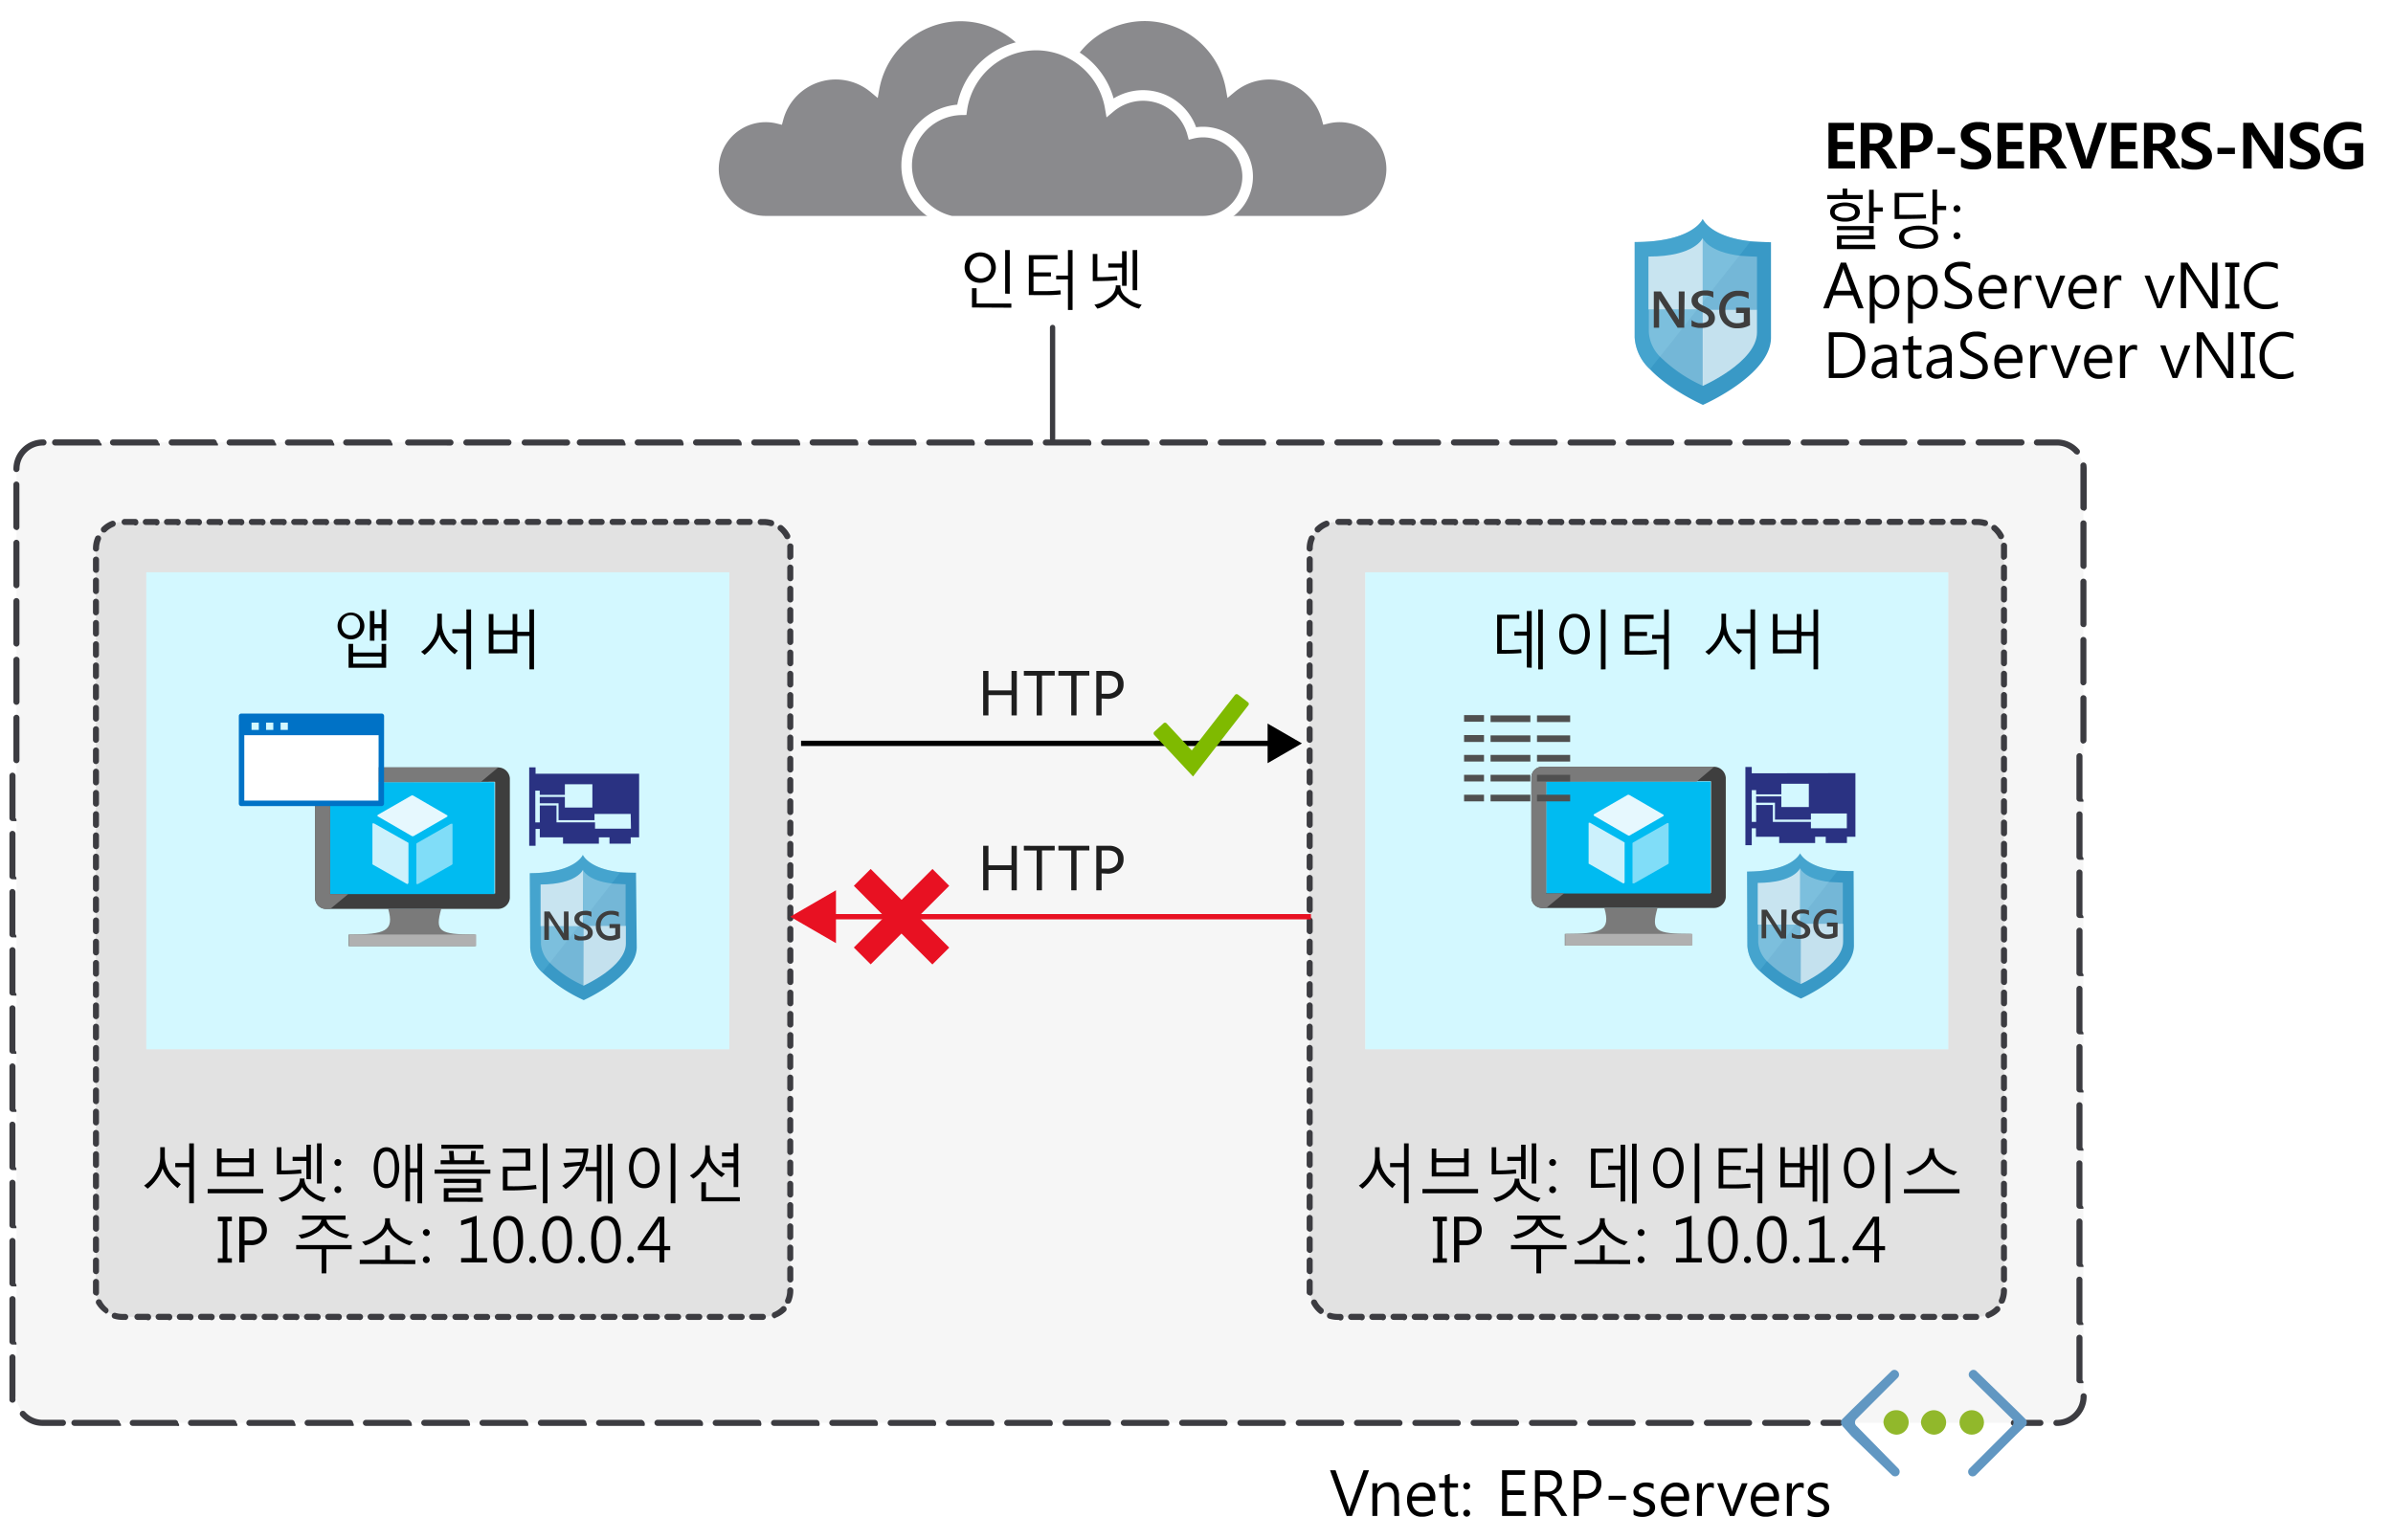 <svg id="Layer_1" data-name="Layer 1" xmlns="http://www.w3.org/2000/svg" xmlns:xlink="http://www.w3.org/1999/xlink" viewBox="0 0 451.51 290.58"><defs><style>.cls-1{fill:#6197c2;}.cls-2{fill:#91b82b;}.cls-10,.cls-11,.cls-24,.cls-25,.cls-26,.cls-3{fill:#fff;}.cls-14,.cls-4,.cls-5,.cls-6{fill:#3c3c41;}.cls-4{opacity:0.05;}.cls-10,.cls-11,.cls-14,.cls-15,.cls-24,.cls-25,.cls-26,.cls-4,.cls-6,.cls-9{isolation:isolate;}.cls-6{opacity:0.6;}.cls-13,.cls-17,.cls-18,.cls-7{fill:none;}.cls-7{stroke:#fff;stroke-width:2px;}.cls-17,.cls-18,.cls-7{stroke-miterlimit:10;}.cls-8{fill:#3999c6;}.cls-22,.cls-9{fill:#59b4d9;}.cls-9{opacity:0.4;}.cls-10{opacity:0.3;}.cls-11{opacity:0.7;}.cls-12{fill:#3e3e3e;}.cls-13{stroke:#3c3c41;stroke-linecap:round;}.cls-14{opacity:0.15;}.cls-15{fill:#50e6ff;opacity:0.25;}.cls-16{fill:#e81122;}.cls-17{stroke:#e81122;}.cls-18{stroke:#000;}.cls-19{fill:#2a3282;fill-rule:evenodd;}.cls-20{fill:#7a7a7a;}.cls-21{fill:#00bbf1;}.cls-23{fill:#b0b0b0;}.cls-24{opacity:0.9;}.cls-25{opacity:0.8;}.cls-26{opacity:0.5;}.cls-27{fill:#0072c6;}.cls-28{fill:#505050;}.cls-29{fill:#7fba00;}.cls-30{fill:#1e1e1e;}</style><symbol id="IZ_VirtualNetwork" data-name="IZ VirtualNetwork" viewBox="0 0 50.07 28.72"><path class="cls-1" d="M49.74,13.64a1.37,1.37,0,0,1,0,1.8l-2.4,2.4-10.8,10.5a1.14,1.14,0,0,1-1.61.09l-.09-.09h0a1.19,1.19,0,0,1-.12-1.68.46.46,0,0,1,.12-.12l11.3-11.1a1.28,1.28,0,0,0,0-1.8h0L34.64,2.14a1.28,1.28,0,0,1,0-1.8h0a1.24,1.24,0,0,1,1.7,0L47,11l.1.1Z"/><path class="cls-1" d="M.34,13.64a1.37,1.37,0,0,0,0,1.8l2.4,2.4,10.8,10.5a1.14,1.14,0,0,0,1.61.09l.09-.09h0a1.2,1.2,0,0,0,.12-1.68l-.12-.12L4.14,15.45a1.28,1.28,0,0,1,0-1.8h0l11.3-11.5a1.28,1.28,0,0,0,0-1.8h0a1.24,1.24,0,0,0-1.7,0L2.84,10.84l-.1.11Z"/><path class="cls-2" d="M18.24,14.55a3.33,3.33,0,0,0-3.3-3.3,3.66,3.66,0,0,0-3.5,3.3,3.36,3.36,0,0,0,3.44,3.29h.06a3.27,3.27,0,0,0,3.3-3.22Z"/><path class="cls-2" d="M28.34,14.55a3.33,3.33,0,0,0-3.3-3.3,3.66,3.66,0,0,0-3.5,3.3A3.51,3.51,0,0,0,25,17.84,3.34,3.34,0,0,0,28.34,14.55Z"/><circle class="cls-2" cx="35.24" cy="14.55" r="3.3"/></symbol></defs><title>OJ104356209</title><g id="Shapes"><rect class="cls-3" width="451.51" height="290.58"/><rect class="cls-3" x="3.1" y="83.49" width="390" height="185" rx="5"/><rect class="cls-4" x="3.1" y="83.49" width="390" height="185" rx="5"/><path class="cls-5" d="M388.1,269.06H388a.56.56,0,0,1-.57-.55v0a.58.58,0,0,1,.56-.58h.14a4.44,4.44,0,0,0,4.43-4.42.6.6,0,0,1,.57-.61.56.56,0,0,1,.58.54h0v.06a5.59,5.59,0,0,1-5.61,5.57Zm-3.12,0h-5a.58.58,0,0,1-.58-.56h0a.58.58,0,0,1,.58-.58h5a.58.58,0,0,1,.57.57h0a.56.56,0,0,1-.55.57h0Zm-37.93,0h-3a.58.58,0,0,1-.57-.57h0a.58.58,0,0,1,.57-.58h3a.58.58,0,1,1,0,1.15Zm-6,0h-8a.58.58,0,0,1-.58-.56h0a.58.58,0,0,1,.58-.58h8a.58.58,0,0,1,.58.58.57.57,0,0,1-.55.57Zm-11,0h-8a.58.58,0,0,1-.57-.57h0a.58.58,0,0,1,.57-.58h8a.58.58,0,0,1,.06,1.15Zm-11,0h-8a.58.58,0,0,1-.58-.56h0a.58.58,0,0,1,.58-.58h8a.58.58,0,0,1,.58.58.57.57,0,0,1-.5.57Zm-11,0h-8a.58.58,0,0,1-.57-.57h0a.58.58,0,0,1,.57-.58h8a.58.58,0,0,1,.57.58.56.56,0,0,1-.46.57Zm-11,0h-8a.56.56,0,0,1-.57-.55v0a.58.58,0,0,1,.56-.58h8a.58.58,0,0,1,.58.58.57.57,0,0,1-.45.57Zm-11,0h-8a.58.58,0,0,1-.58-.56h0a.58.58,0,0,1,.58-.58h8a.58.58,0,0,1,.57.57h0a.57.57,0,0,1-.41.57Zm-11,0h-8a.56.56,0,0,1-.57-.55v0a.58.58,0,0,1,.56-.58h8a.58.58,0,0,1,.58.58.57.57,0,0,1-.4.57Zm-11,0h-8a.58.58,0,0,1-.58-.56h0a.58.58,0,0,1,.58-.58h8a.58.58,0,0,1,.57.57h0a.57.57,0,0,1-.36.57Zm-11,0h-8a.58.58,0,0,1-.57-.57h0a.58.58,0,0,1,.57-.58h8a.58.58,0,0,1,.58.58.56.56,0,0,1-.35.57Zm-11,0h-8a.58.58,0,0,1-.58-.56h0a.58.58,0,0,1,.58-.58h8a.58.58,0,0,1,.57.57h0a.56.56,0,0,1-.31.57Zm-11,0h-8a.58.58,0,0,1-.57-.57h0a.58.58,0,0,1,.57-.58h8a.63.63,0,0,1,.29,1.15Zm-11,0h-8a.58.58,0,0,1-.58-.56h0a.58.58,0,0,1,.58-.58h8a.58.58,0,0,1,.58.58.57.57,0,0,1-.27.57Zm-11,0h-8a.58.58,0,0,1-.57-.57h0a.58.58,0,0,1,.57-.58h8a.65.65,0,0,1,.34,1.15Zm-11,0h-8a.58.58,0,0,1-.58-.56h0a.58.58,0,0,1,.58-.58h8a.58.58,0,0,1,.58.58.57.57,0,0,1-.22.57Zm-11,0h-8a.58.58,0,0,1-.58-.56h0a.58.58,0,0,1,.58-.58h8a.69.69,0,0,1,.39,1.15Zm-11,0h-8a.56.56,0,0,1-.57-.55v0a.58.58,0,0,1,.56-.58h8a.58.58,0,0,1,.58.58.57.57,0,0,1-.17.57Zm-11,0h-8a.58.58,0,0,1-.58-.56h0a.58.58,0,0,1,.58-.58h8a.58.58,0,0,1,.57.57h0a.55.55,0,0,1-.13.57Zm-11,0h-8a.56.56,0,0,1-.57-.55v0a.58.58,0,0,1,.56-.58h8a.58.58,0,0,1,.58.58.56.56,0,0,1-.12.57Zm-11,0h-8a.58.58,0,0,1-.58-.56h0a.58.58,0,0,1,.58-.58h8a.58.58,0,0,1,.57.57h0a.56.56,0,0,1-.08.57Zm-11,0h-8a.58.58,0,0,1-.57-.57h0a.58.58,0,0,1,.57-.58h8a.8.8,0,0,1,.51,1.15Zm-11,0h-8a.58.58,0,0,1-.58-.56h0a.58.58,0,0,1,.58-.58h8a.84.84,0,0,1,.54,1.15Zm-11,0h-8a.58.58,0,0,1-.57-.57h0a.58.58,0,0,1,.57-.58h8a.58.58,0,0,1,.57.58.45.45,0,0,1,0,.57Zm-11,0h-8a.58.58,0,0,1-.58-.56h0a.58.58,0,0,1,.58-.58h8a.93.93,0,0,1,.59,1.15Zm-11,0h-8a.58.58,0,0,1-.57-.57h0a.58.58,0,0,1,.57-.58h8a.58.58,0,0,1,.57.58.56.56,0,0,1,0,.57Zm-11,0h-8a.58.58,0,0,1-.58-.56h0a.58.58,0,0,1,.58-.58h8a1,1,0,0,1,.64,1.15Zm-11,0h-8a.58.58,0,0,1-.58-.56h0a.58.58,0,0,1,.58-.58h8a.58.58,0,0,1,.57.58.59.59,0,0,1,.1.57Zm-11,0h-8a.56.56,0,0,1-.57-.55v0a.58.58,0,0,1,.56-.58h8a.58.58,0,0,1,.58.58.57.57,0,0,1,.11.57Zm-11,0h-8a.58.58,0,0,1-.58-.56h0a.58.58,0,0,1,.58-.58h8a.58.58,0,0,1,.57.57h0a.58.58,0,0,1,.15.57Zm-11,0h-8a.56.56,0,0,1-.57-.55v0a.58.58,0,0,1,.56-.58h8a.58.58,0,0,1,.58.58.56.56,0,0,1,.16.57Zm-11,0h-8a.58.58,0,0,1-.58-.56h0a.58.58,0,0,1,.58-.58h8a.58.58,0,0,1,.57.57h0a.56.56,0,0,1,.2.57Zm-11,0h-3a5.54,5.54,0,0,1-4.17-1.89.57.57,0,1,1,.86-.76,4.42,4.42,0,0,0,3.31,1.5h3.74a.58.58,0,1,1,0,1.15h-.8Zm-8.7-4.38a.57.57,0,0,1-.57-.5q0-.35,0-.69v-7.36a.58.58,0,0,1,.56-.58h0a.58.58,0,0,1,.58.58h0v7.36a5,5,0,0,0,0,.55.57.57,0,0,1-.49.64H2.35Zm390-3.67a.58.58,0,0,1-.57-.57h0v-8a.58.58,0,0,1,.56-.58h0a.58.58,0,0,1,.58.58v8a.59.59,0,0,1,.17.56Zm-390-7.3a.58.58,0,0,1-.57-.57h0v-8a.58.58,0,0,1,.57-.57h0a.58.58,0,0,1,.58.57v8a.58.58,0,0,1,.17.58Zm390-3.67a.58.58,0,0,1-.57-.57h0v-8a.56.56,0,0,1,.55-.57h0a.58.58,0,0,1,.58.56h0v8a.57.57,0,0,1,.17.54Zm-390-7.3a.58.58,0,0,1-.57-.57h0v-8a.58.58,0,0,1,.56-.58h0a.58.58,0,0,1,.58.58h0v8a.58.58,0,0,1,.17.58Zm390-3.68a.56.56,0,0,1-.57-.55v-8a.58.58,0,0,1,.56-.58h0a.58.58,0,0,1,.58.58v8a.57.57,0,0,1,.17.57Zm-390-7.3a.58.58,0,0,1-.57-.57h0v-8a.58.58,0,0,1,.56-.58h0a.58.58,0,0,1,.58.58h0v8a.57.57,0,0,1,.17.57Zm390-3.67a.58.58,0,0,1-.57-.57h0v-8a.56.56,0,0,1,.55-.57h0a.58.58,0,0,1,.58.56h0v8a.58.58,0,0,1,.17.58Zm-390-7.3a.58.58,0,0,1-.57-.57h0v-8a.56.56,0,0,1,.55-.57h0a.58.58,0,0,1,.58.56h0v8a.58.58,0,0,1,.17.58Zm390-3.68a.56.56,0,0,1-.57-.55v-8a.58.58,0,0,1,.56-.58h0a.58.58,0,0,1,.58.58v8a.57.57,0,0,1,.17.57Zm-390-7.3a.58.58,0,0,1-.57-.57h0v-8a.58.58,0,0,1,.56-.58h0a.58.58,0,0,1,.58.58h0v8a.57.57,0,0,1,.17.57Zm390-3.67a.58.58,0,0,1-.57-.57h0v-8a.58.58,0,0,1,.57-.57h0a.58.58,0,0,1,.58.57v8a.58.58,0,0,1,.17.58Zm-390-7.3a.58.58,0,0,1-.57-.57h0v-8a.56.56,0,0,1,.55-.57h0a.58.58,0,0,1,.58.56h0v8a.58.58,0,0,1,.17.58Zm390-3.67a.58.58,0,0,1-.57-.57h0v-8a.58.58,0,0,1,.56-.58h0a.58.58,0,0,1,.58.58v8a.58.58,0,0,1,.17.58Zm-390-7.31a.56.56,0,0,1-.57-.55v-8a.58.58,0,0,1,.56-.58h0a.58.58,0,0,1,.58.58h0v8a.57.57,0,0,1,.17.57Zm390-3.67a.58.58,0,0,1-.57-.57h0v-8a.58.58,0,0,1,.57-.57h0a.58.58,0,0,1,.58.57v8a.57.57,0,0,1,.17.57Zm-390-7.3a.58.58,0,0,1-.57-.57h0v-8a.56.56,0,0,1,.55-.57h0a.58.58,0,0,1,.58.56h0v8a.58.58,0,0,1,.17.58Zm390-3.67a.58.58,0,0,1-.57-.57h0v-8a.58.58,0,0,1,.56-.58h0a.58.58,0,0,1,.58.58v8a.58.58,0,0,1,.17.58Zm-390-7.31a.56.56,0,0,1-.57-.55v-8a.58.58,0,0,1,.56-.58h0a.58.58,0,0,1,.58.58h0v8a.57.57,0,0,1,.17.57Zm390-3.67a.58.58,0,0,1-.57-.57h0v-8a.58.58,0,0,1,.57-.57h0a.58.58,0,0,1,.58.57v8a.57.57,0,0,1,.17.57Zm-390-7.3a.58.58,0,0,1-.57-.57h0v-8a.58.58,0,0,1,.57-.57h0a.58.58,0,0,1,.58.57v8a.58.58,0,0,1,.17.58Zm390-3.67a.58.58,0,0,1-.57-.57h0v-8a.58.58,0,0,1,.56-.58h0a.58.58,0,0,1,.58.58v8a.58.58,0,0,1,.17.58ZM3.1,144a.56.56,0,0,1-.57-.55v-8a.58.58,0,0,1,.56-.58h0a.58.58,0,0,1,.58.58h0v8a.58.58,0,0,1-.57.57Zm390-3.67a.58.58,0,0,1-.57-.57h0v-8a.58.58,0,0,1,.56-.58h0a.58.58,0,0,1,.58.58v8a.59.59,0,0,1-.58.53ZM3.1,133a.58.58,0,0,1-.57-.57h0v-8a.58.58,0,0,1,1.15,0v8A.58.58,0,0,1,3.1,133Zm390-3.67a.58.58,0,0,1-.57-.57h0v-8a.56.56,0,0,1,.55-.57h0a.58.58,0,0,1,.58.56h0v8a.58.58,0,0,1-.58.57ZM3.1,122a.58.58,0,0,1-.57-.57h0v-8a.58.58,0,0,1,.56-.58h0a.58.58,0,0,1,.58.58h0v8a.58.58,0,0,1-.58.58Zm390-3.68a.56.56,0,0,1-.57-.55v-8a.58.58,0,0,1,.56-.58h0a.58.58,0,0,1,.58.58v8a.57.57,0,0,1-.55.59h0ZM3.1,111a.58.58,0,0,1-.57-.57v-8a.58.58,0,0,1,.56-.58h0a.58.58,0,0,1,.58.58h0v8A.58.58,0,0,1,3.1,111Zm390-3.67a.58.58,0,0,1-.57-.57h0v-8a.58.58,0,0,1,.57-.57h0a.58.58,0,0,1,.58.57v8a.58.58,0,0,1-.54.62h0ZM3.1,100a.58.58,0,0,1-.57-.57h0v-8a.56.56,0,0,1,.55-.57h0a.58.58,0,0,1,.58.56h0v8a.58.58,0,0,1-.54.62h0Zm390-3.68a.56.56,0,0,1-.57-.55V88.49a5.61,5.61,0,0,0,0-.58.57.57,0,0,1,1.14-.14h0a5.81,5.81,0,0,1,.05.72v7.33a.57.57,0,0,1-.57.57h0ZM3.1,89.08a.56.56,0,0,1-.57-.55h0a5.58,5.58,0,0,1,5.55-5.61H8.2a.58.58,0,0,1,.58.58h0a.58.58,0,0,1-.57.57H8.1a4.44,4.44,0,0,0-4.42,4.43A.6.6,0,0,1,3.1,89.08Zm388.73-3.34a.59.59,0,0,1-.43-.19,4.44,4.44,0,0,0-3.3-1.49h-3.77a.58.58,0,0,1-.58-.56h0a.58.58,0,0,1,.58-.58h3.77a5.57,5.57,0,0,1,4.16,1.87.58.58,0,0,1-.43,1Zm-10.5-1.68h-8a.58.58,0,0,1-.57-.57h0a.58.58,0,0,1,.57-.58h8a.58.58,0,1,1,0,1.15Zm-11,0h-8a.58.58,0,0,1-.58-.56h0a.58.58,0,0,1,.58-.58h8a.58.58,0,0,1,.58.58.57.57,0,0,1-.55.57Zm-11,0h-8a.58.58,0,0,1-.57-.57h0a.58.58,0,0,1,.57-.58h8a.58.58,0,0,1,.06,1.15Zm-11,0h-8a.58.58,0,0,1-.58-.56h0a.58.58,0,0,1,.58-.58h8a.58.58,0,0,1,.58.58.57.57,0,0,1-.5.57Zm-11,0h-8a.58.58,0,0,1-.58-.56h0a.58.58,0,0,1,.58-.58h8a.58.58,0,0,1,.57.58.56.56,0,0,1-.46.57Zm-11,0h-8a.56.56,0,0,1-.57-.55v0a.58.58,0,0,1,.56-.58h8a.58.58,0,0,1,.58.58.57.57,0,0,1-.45.57Zm-11,0h-8a.58.58,0,0,1-.58-.56h0a.58.58,0,0,1,.58-.58h8a.58.58,0,0,1,.57.58.57.57,0,0,1-.41.57Zm-11,0h-8a.56.56,0,0,1-.57-.55v0a.58.58,0,0,1,.56-.58h8a.58.58,0,0,1,.58.58.57.57,0,0,1-.4.57Zm-11,0h-8a.58.58,0,0,1-.58-.56h0a.58.58,0,0,1,.58-.58h8a.58.58,0,0,1,.57.57h0a.57.57,0,0,1-.36.57Zm-11,0h-8a.58.58,0,0,1-.57-.57h0a.58.58,0,0,1,.57-.58h8a.58.58,0,0,1,.58.58.56.56,0,0,1-.35.57Zm-11,0h-8a.58.58,0,0,1-.58-.56h0a.58.58,0,0,1,.58-.58h8a.58.58,0,0,1,.57.57h0a.56.56,0,0,1-.31.57Zm-11,0h-8a.58.58,0,0,1-.57-.57h0a.58.58,0,0,1,.57-.58h8a.58.58,0,0,1,.58.58.57.57,0,0,1-.3.57Zm-11,0h-8a.58.58,0,0,1-.58-.56h0a.58.58,0,0,1,.58-.58h8a.58.58,0,0,1,.58.58h0a.57.57,0,0,1-.27.57Zm-11,0h-8a.58.58,0,0,1-.57-.57h0a.58.58,0,0,1,.57-.58h8a.65.65,0,0,1,.34,1.15Zm-11,0h-8a.58.58,0,0,1-.58-.56h0a.58.58,0,0,1,.58-.58h8a.58.58,0,0,1,.58.58h0a.57.57,0,0,1-.22.57Zm-11,0h-8a.58.58,0,0,1-.58-.56h0a.58.58,0,0,1,.58-.58h8a.69.69,0,0,1,.39,1.15Zm-11,0h-8a.56.56,0,0,1-.57-.55v0a.58.58,0,0,1,.56-.58h8a.58.58,0,0,1,.58.58h0a.57.57,0,0,1-.17.57Zm-11,0h-8a.58.58,0,0,1-.58-.56h0a.58.58,0,0,1,.58-.58h8a.58.58,0,0,1,.57.57h0a.55.55,0,0,1-.13.57Zm-11,0h-8a.56.56,0,0,1-.57-.55v0a.58.58,0,0,1,.56-.58h8a.58.58,0,0,1,.58.58h0a.56.56,0,0,1-.12.57Zm-11,0h-8a.58.58,0,0,1-.58-.56h0a.58.58,0,0,1,.58-.58h8a.58.58,0,0,1,.57.57h0a.56.56,0,0,1-.08.57Zm-11,0h-8a.58.58,0,0,1-.57-.57h0a.58.58,0,0,1,.57-.58h8a.58.58,0,0,1,.58.58h0a.58.58,0,0,1-.07.57Zm-11,0h-8a.58.58,0,0,1-.58-.56h0a.58.58,0,0,1,.58-.58h8a.58.58,0,0,1,.58.58h0a.58.58,0,0,1,0,.57Zm-11,0h-8a.58.58,0,0,1-.57-.57h0a.58.58,0,0,1,.57-.58h8a.92.92,0,0,1,.57,1.15Zm-11,0h-8a.58.58,0,0,1-.58-.56h0a.58.58,0,0,1,.58-.58h8a.58.58,0,0,1,.58.58h0a.58.58,0,0,1,0,.57Zm-11,0h-8a.58.58,0,0,1,0-1.15h8a.58.58,0,0,1,.57.58.59.59,0,0,1,.1.57Zm-11,0H99a.56.56,0,0,1-.57-.55v0a.58.58,0,0,1,.56-.58h8a.58.58,0,0,1,.58.58h0a.58.58,0,0,1-.57.57h-.68Zm-11,0H88a.58.58,0,0,1-.58-.56h0a.58.58,0,0,1,.58-.58h8a.58.58,0,0,1,0,1.15Zm-11,0H77a.56.56,0,0,1-.57-.55v0a.58.58,0,0,1,.56-.58h8a.58.58,0,0,1,.58.58h0a.58.58,0,0,1-.57.57h-.68Zm-11,0h-8a.58.58,0,0,1-.58-.56h0a.58.58,0,0,1,.58-.58h8a.58.58,0,0,1,.57.57h0a.58.58,0,0,1,.15.57Zm-11,0h-8a.56.56,0,0,1-.57-.55v0a.58.58,0,0,1,.56-.58h8a.58.58,0,0,1,.58.58h0a.56.56,0,0,1,.16.57Zm-11,0h-8a.58.58,0,0,1-.58-.56h0a.58.58,0,0,1,.58-.58h8a.58.58,0,0,1,.57.57h0a.56.56,0,0,1,.2.57Zm-11,0h-8a.58.58,0,0,1,0-1.15h8a.58.58,0,0,1,.58.58h0a.57.57,0,0,1,.21.57Zm-11,0h-8a.58.58,0,0,1-.58-.56h0a.58.58,0,0,1,.58-.58h8a.58.58,0,0,1,.58.58h0a.56.56,0,0,1,.24.57Zm-11,0h-8a.58.58,0,0,1,0-1.15h8a.58.58,0,0,1,.57.58.58.58,0,0,1,.28.57Z"/><path class="cls-3" d="M199.56,17.14a16.58,16.58,0,0,1,32.72-.52,11.27,11.27,0,0,1,18.1,5.72,9.84,9.84,0,1,1,4.72,19.11h0a9.57,9.57,0,0,1-2.38.29H197.25a12.59,12.59,0,0,1-9.86-12.29A12.29,12.29,0,0,1,199.56,17.14Z"/><path class="cls-6" d="M199.56,17.14a16.58,16.58,0,0,1,32.72-.52,11.27,11.27,0,0,1,18.1,5.72,9.84,9.84,0,1,1,4.72,19.11h0a9.57,9.57,0,0,1-2.38.29H197.25a12.59,12.59,0,0,1-9.86-12.29A12.29,12.29,0,0,1,199.56,17.14Z"/><path class="cls-7" d="M199.56,17.14a16.58,16.58,0,0,1,32.72-.52,11.27,11.27,0,0,1,18.1,5.72,9.84,9.84,0,1,1,4.72,19.11h0a9.57,9.57,0,0,1-2.38.29H197.25a12.59,12.59,0,0,1-9.86-12.29A12.29,12.29,0,0,1,199.56,17.14Z"/><path class="cls-3" d="M197.64,17.14a16.58,16.58,0,0,0-32.71-.52,11.27,11.27,0,0,0-18.11,5.72,9.84,9.84,0,1,0-4.72,19.11,9.57,9.57,0,0,0,2.38.29H200a12.59,12.59,0,0,0,9.86-12.29A12.29,12.29,0,0,0,197.64,17.14Z"/><path class="cls-6" d="M197.64,17.14a16.58,16.58,0,0,0-32.71-.52,11.27,11.27,0,0,0-18.11,5.72,9.84,9.84,0,1,0-4.72,19.11,9.57,9.57,0,0,0,2.38.29H200a12.59,12.59,0,0,0,9.86-12.29A12.29,12.29,0,0,0,197.64,17.14Z"/><path class="cls-7" d="M197.64,17.14a16.58,16.58,0,0,0-32.71-.52,11.27,11.27,0,0,0-18.11,5.72,9.84,9.84,0,1,0-4.72,19.11,9.57,9.57,0,0,0,2.38.29H200a12.59,12.59,0,0,0,9.86-12.29A12.29,12.29,0,0,0,197.64,17.14Z"/><path class="cls-3" d="M181.47,20.71a14.17,14.17,0,0,1,28-.44A9.66,9.66,0,0,1,225,25.16a8.41,8.41,0,1,1,2,16.58H179.5a10.74,10.74,0,0,1-8.43-10.51A10.53,10.53,0,0,1,181.47,20.71Z"/><path class="cls-6" d="M181.47,20.71a14.17,14.17,0,0,1,28-.44A9.66,9.66,0,0,1,225,25.16a8.41,8.41,0,1,1,2,16.58H179.5a10.74,10.74,0,0,1-8.43-10.51A10.53,10.53,0,0,1,181.47,20.71Z"/><path class="cls-7" d="M181.47,20.71a14.17,14.17,0,0,1,28-.44A9.66,9.66,0,0,1,225,25.16a8.41,8.41,0,1,1,2,16.58H179.5a10.74,10.74,0,0,1-8.43-10.51A10.53,10.53,0,0,1,181.47,20.71Z"/><use width="50.07" height="28.72" transform="matrix(0.7, 0, 0, -0.7, 347.36, 278.59)" xlink:href="#IZ_VirtualNetwork"/><path class="cls-8" d="M330.32,45.53h0c-7.72-.84-9.05-4.21-9.05-4.21s-1.75,4.35-12.84,4.35v18a8.9,8.9,0,0,0,2.88,6h0c3.79,4,10,6.73,10,6.73s12.84-5.61,12.84-12.69v-18C332.7,45.67,331.44,45.6,330.32,45.53Z"/><path class="cls-9" d="M324.5,52.9l5.82-7.37c-7.72-.84-9.05-4.21-9.05-4.21s-1.75,4.35-12.84,4.35v18a8.9,8.9,0,0,0,2.88,6l4.35-5.47Z"/><path class="cls-10" d="M311.1,58.44v4.28a7.21,7.21,0,0,0,2.31,4.77,27.44,27.44,0,0,0,7.93,5.33V58.44Z"/><path class="cls-11" d="M321.27,72.82s10.24-4.49,10.24-10.1V58.44H321.27Z"/><path class="cls-11" d="M321.27,44.9h0s-1.4,3.51-10.24,3.51v10h10.24Z"/><path class="cls-10" d="M328.42,48.27c-6.1-.7-7.15-3.3-7.15-3.3V58.44h10.24v-10C330.39,48.41,329.34,48.34,328.42,48.27Z"/><path class="cls-12" d="M317.78,61.84h-1.25l-3.28-5.05a3,3,0,0,1-.21-.4h0a7.37,7.37,0,0,1,0,.94v4.51h-1V55h1.33l3.17,4.94c.13.2.22.34.26.42h0a5.68,5.68,0,0,1-.05-.92V55h1.1Z"/><path class="cls-12" d="M319.16,61.57V60.39a2,2,0,0,0,.38.26,2.62,2.62,0,0,0,.46.19,2.72,2.72,0,0,0,.49.13h.45a2,2,0,0,0,1.08-.24.78.78,0,0,0,.35-.69.82.82,0,0,0-.12-.43,1.29,1.29,0,0,0-.33-.33,3,3,0,0,0-.49-.28l-.62-.29c-.23-.12-.45-.25-.65-.38a2.66,2.66,0,0,1-.52-.42,1.69,1.69,0,0,1-.48-1.21,1.53,1.53,0,0,1,.22-.84,1.69,1.69,0,0,1,.57-.59,2.71,2.71,0,0,1,.82-.35,4.15,4.15,0,0,1,.93-.11,3.83,3.83,0,0,1,1.57.24v1.13a2.53,2.53,0,0,0-1.51-.42,2.09,2.09,0,0,0-.5,0,1.72,1.72,0,0,0-.45.16,1,1,0,0,0-.33.29.73.73,0,0,0-.12.41.9.9,0,0,0,.09.4,1.18,1.18,0,0,0,.28.31,4.25,4.25,0,0,0,.46.27l.61.29c.23.12.46.25.68.39a3.45,3.45,0,0,1,.56.45,1.79,1.79,0,0,1,.38.56,1.65,1.65,0,0,1,.15.69,1.64,1.64,0,0,1-.78,1.47,2.58,2.58,0,0,1-.83.33,4.78,4.78,0,0,1-1,.1h-.42a4.67,4.67,0,0,1-.52-.08,4.05,4.05,0,0,1-.5-.12A2.47,2.47,0,0,1,319.16,61.57Z"/><path class="cls-12" d="M330.19,61.37a5,5,0,0,1-2.39.58,3.33,3.33,0,0,1-2.47-.94,3.46,3.46,0,0,1-.94-2.52A3.43,3.43,0,0,1,328,54.87a4.91,4.91,0,0,1,1.93.33v1.18a3.29,3.29,0,0,0-1.88-.53,2.38,2.38,0,0,0-1.8.73,2.55,2.55,0,0,0-.71,1.87,2.68,2.68,0,0,0,.61,1.86,2.08,2.08,0,0,0,1.64.68,2.6,2.6,0,0,0,1.23-.27V59.06h-1.45v-1h2.58Z"/><line class="cls-13" x1="198.6" y1="61.79" x2="198.6" y2="82.9"/><rect class="cls-3" x="18.1" y="98.49" width="131" height="150" rx="5"/><rect class="cls-14" x="18.1" y="98.49" width="131" height="150" rx="5"/><path class="cls-5" d="M143.93,249.06h-2a.58.58,0,0,1-.58-.56h0a.58.58,0,0,1,.58-.58h2a.58.58,0,0,1,.58.58h0a.58.58,0,0,1-.57.57Zm-4,0h-2a.58.58,0,0,1-.58-.56h0a.58.58,0,0,1,.58-.58h2a.58.58,0,0,1,.58.58h0a.57.57,0,0,1-.57.57h0Zm-4,0h-2a.58.58,0,0,1-.58-.56h0a.58.58,0,0,1,.58-.58h2a.58.58,0,0,1,.58.58h0a.57.57,0,0,1-.57.57h0Zm-4,0h-2a.58.58,0,0,1-.58-.56h0a.58.58,0,0,1,.58-.58h2a.58.58,0,0,1,.58.58h0a.57.57,0,0,1-.57.57h0Zm-4,0h-2a.58.58,0,0,1-.58-.56h0a.58.58,0,0,1,.58-.58h2a.58.58,0,0,1,.58.58h0a.57.57,0,0,1-.57.57h0Zm-4,0h-2a.58.58,0,0,1-.58-.56h0a.58.58,0,0,1,.58-.58h2a.58.58,0,0,1,.58.58h0a.57.57,0,0,1-.57.57h0Zm-4,0h-2a.58.58,0,0,1-.58-.56h0a.58.58,0,0,1,.58-.58h2a.58.58,0,0,1,.58.58h0a.57.57,0,0,1-.57.57h0Zm-4,0h-2a.58.58,0,0,1-.58-.56h0a.58.58,0,0,1,.58-.58h2a.58.58,0,0,1,.58.58h0a.58.58,0,0,1-.56.58h0Zm-4,0h-2a.56.56,0,0,1-.57-.55v0a.58.58,0,0,1,.56-.58h2a.58.58,0,0,1,.57.58.57.57,0,0,1-.57.57h0Zm-4,0h-2a.56.56,0,0,1-.57-.55v0a.58.58,0,0,1,.56-.58h2a.58.58,0,0,1,0,1.16h0Zm-4,0h-2a.56.56,0,0,1-.57-.55v0a.58.58,0,0,1,.56-.58h2a.58.58,0,0,1,0,1.16h0Zm-4,0h-2a.56.56,0,0,1-.57-.55v0a.58.58,0,0,1,.56-.58h2a.58.58,0,0,1,0,1.16h0Zm-4,0h-2a.56.56,0,0,1-.57-.55v0a.58.58,0,0,1,.56-.58h2a.58.58,0,0,1,.57.58.57.57,0,0,1-.56.58h0Zm-4,0h-2a.56.56,0,0,1-.57-.55v0a.58.58,0,0,1,.56-.58h2a.58.58,0,0,1,.57.58.56.56,0,0,1-.56.58h0Zm-4,0h-2a.56.56,0,0,1-.57-.55v0a.58.58,0,0,1,.56-.58h2a.58.58,0,0,1,.57.58.56.56,0,0,1-.55.58.38.38,0,0,1-.15,0Zm-4,0h-2a.56.56,0,0,1-.57-.55v0a.58.58,0,0,1,.56-.58h2a.59.59,0,0,1,0,1.17l-.16,0Zm-4,0h-2a.56.56,0,0,1-.57-.55v0a.58.58,0,0,1,.56-.58h2a.58.58,0,0,1,.57.58.57.57,0,0,1-.55.59.5.5,0,0,1-.17,0Zm-4,0h-2a.58.58,0,0,1-.57-.57h0a.58.58,0,0,1,.57-.58h2a.58.58,0,0,1,.57.58.57.57,0,0,1-.55.59.37.37,0,0,1-.18,0Zm-4,0h-2a.58.58,0,0,1-.57-.57h0a.58.58,0,0,1,.57-.58h2a.59.59,0,0,1,0,1.18.64.64,0,0,1-.2,0Zm-4,0h-2a.58.58,0,0,1-.57-.57h0a.58.58,0,0,1,.57-.58h2a.58.58,0,0,1,.57.57h0a.56.56,0,0,1-.51.6.5.5,0,0,1-.24,0Zm-4,0h-2a.58.58,0,0,1-.57-.57h0a.58.58,0,0,1,.57-.58h2a.58.58,0,0,1,.57.57h0a.56.56,0,0,1-.51.61.69.69,0,0,1-.25,0Zm-4,0h-2a.58.58,0,0,1-.57-.57h0a.58.58,0,0,1,.57-.58h2a.58.58,0,0,1,.57.57h0a.56.56,0,0,1-.51.61.57.57,0,0,1-.26,0Zm-4,0h-2a.58.58,0,0,1-.57-.57h0a.58.58,0,0,1,.57-.58h2a.58.58,0,0,1,.57.57h0a.55.55,0,0,1-.5.61.53.53,0,0,1-.28,0Zm-4,0h-2a.58.58,0,0,1-.57-.57h0a.58.58,0,0,1,.57-.58h2a.58.58,0,0,1,.57.57h0a.57.57,0,0,1-.5.62.58.58,0,0,1-.29-.05Zm-4,0h-2a.58.58,0,0,1-.57-.57h0a.58.58,0,0,1,.57-.58h2a.58.58,0,0,1,.57.57h0a.56.56,0,0,1-.8.57Zm-4,0h-2a.58.58,0,0,1-.57-.57h0a.58.58,0,0,1,.57-.58h2a.58.58,0,0,1,.57.57h0a.56.56,0,0,1-.48.63.61.61,0,0,1-.33-.06Zm-4,0h-2a.58.58,0,0,1-.57-.57h0a.58.58,0,0,1,.57-.58h2a.58.58,0,0,1,.57.57h0a.56.56,0,0,1-.48.63.5.5,0,0,1-.34-.06Zm-4,0h-2a.58.58,0,0,1-.57-.57h0a.58.58,0,0,1,.57-.58h2a.58.58,0,0,1,.57.57h0a.56.56,0,0,1-.47.64.57.57,0,0,1-.36-.07Zm-4,0h-2a.58.58,0,0,1-.57-.57h0a.58.58,0,0,1,.57-.58h2a.58.58,0,0,1,.57.57h0a.56.56,0,0,1-.84.57Zm-4,0h-2a.58.58,0,0,1-.57-.57h0a.58.58,0,0,1,.57-.58h2a.58.58,0,0,1,.57.57h0a.57.57,0,0,1-.46.65.6.6,0,0,1-.39-.08Zm-4,0H23.1a5.46,5.46,0,0,1-1.61-.24.56.56,0,0,1-.39-.69v0a.57.57,0,0,1,.7-.39h0a4.27,4.27,0,0,0,1.28.19h.54a.58.58,0,0,1,.58.58h0a.58.58,0,0,1-.57.57h.28Zm122.26-.33a.59.59,0,0,1-.54-.37.58.58,0,0,1,.32-.74h0a4.5,4.5,0,0,0,1.48-1,.57.57,0,1,1,.8.82,5.6,5.6,0,0,1-1.87,1.2.44.44,0,0,1-.49.09Zm-126-.83a.53.53,0,0,1-.36-.13A5.57,5.57,0,0,1,18.15,246a.58.58,0,0,1,.24-.78.59.59,0,0,1,.78.25,4.3,4.3,0,0,0,1.1,1.37.57.57,0,0,1,.09.8h0a.58.58,0,0,1-.45.25ZM148.7,246h-.22a.58.58,0,0,1-.31-.76h0a4.24,4.24,0,0,0,.36-1.72.6.6,0,0,1,.57-.61.56.56,0,0,1,.58.54h0v.06a5.46,5.46,0,0,1-.45,2.18A.57.57,0,0,1,148.7,246ZM18.11,244.43a.58.58,0,0,1-.57-.53v-2a.58.58,0,0,1,.56-.58h0a.58.58,0,0,1,.58.58h0v2a.58.58,0,0,1-.53.61Zm131-2.43a.58.58,0,0,1-.57-.57h0v-2a.58.58,0,0,1,.56-.58h0a.58.58,0,0,1,.58.58h0v2a.58.58,0,0,1-.58.58h0Zm-131-1.57a.58.58,0,0,1-.57-.57h0v-2a.58.58,0,0,1,.56-.58h0a.58.58,0,0,1,.58.58h0v2a.58.58,0,0,1-.58.58h0Zm131-2.44a.58.58,0,0,1-.57-.57h0v-2a.56.56,0,0,1,.55-.57h0a.58.58,0,0,1,.58.56h0v2a.58.58,0,0,1-.58.58h0Zm-131-1.57a.58.58,0,0,1-.57-.57h0v-2a.58.58,0,0,1,.56-.58h0a.58.58,0,0,1,.58.58h0v2a.58.58,0,0,1-.58.58h0Zm131-2.44a.58.58,0,0,1-.57-.57h0v-2a.56.56,0,0,1,.55-.57h0a.58.58,0,0,1,.58.56h0v2a.58.58,0,0,1-.57.59h0Zm-131-1.57a.58.58,0,0,1-.57-.57h0v-2a.58.58,0,0,1,.56-.58h0a.58.58,0,0,1,.58.58h0v2a.58.58,0,0,1-.58.58h0Zm131-2.44a.58.58,0,0,1-.57-.57h0v-2a.56.56,0,0,1,.55-.57h0a.58.58,0,0,1,.58.56h0v2a.58.58,0,0,1-.56.6h0Zm-131-1.57a.58.58,0,0,1-.57-.57h0v-2a.58.58,0,0,1,.56-.58h0a.58.58,0,0,1,.58.58h0v2a.58.58,0,0,1-.58.58h0Zm131-2.44a.58.58,0,0,1-.57-.57h0v-2a.56.56,0,0,1,.55-.57h0a.58.58,0,0,1,.58.56h0v2a.58.58,0,0,1-.55.61h0Zm-131-1.57a.58.58,0,0,1-.57-.57h0v-2a.58.58,0,0,1,.56-.58h0a.58.58,0,0,1,.58.58h0v2a.58.58,0,0,1-.58.58h0Zm131-2.44a.58.58,0,0,1-.57-.57h0v-2a.56.56,0,0,1,.55-.57h0a.58.58,0,0,1,.58.56h0v2a.58.58,0,0,1-.54.62h-.05Zm-131-1.57a.58.58,0,0,1-.57-.57h0v-2a.58.58,0,0,1,.56-.58h0a.58.58,0,0,1,.58.58h0v2a.58.58,0,0,1-.58.58h0Zm131-2.44a.58.58,0,0,1-.57-.57h0v-2a.56.56,0,0,1,.55-.57h0a.58.58,0,0,1,.58.56h0v2a.58.58,0,0,1-.59.57h0Zm-131-1.57a.58.58,0,0,1-.57-.57h0v-2a.58.58,0,0,1,.56-.58h0a.58.58,0,0,1,.58.58h0v2a.58.58,0,0,1-.58.58h0Zm131-2.44a.58.58,0,0,1-.57-.57h0v-2a.56.56,0,0,1,.55-.57h0a.58.58,0,0,1,.58.56h0v2a.58.58,0,0,1-.59.57h0Zm-131-1.57a.58.58,0,0,1-.57-.57h0v-2a.58.58,0,0,1,.56-.58h0a.58.58,0,0,1,.58.58h0v2a.58.58,0,0,1-.58.58h0Zm131-2.44a.58.58,0,0,1-.57-.57h0v-2a.56.56,0,0,1,.55-.57h0a.58.58,0,0,1,.58.56h0v2a.58.58,0,0,1-.59.57h0Zm-131-1.57a.58.58,0,0,1-.57-.57h0v-2a.58.58,0,0,1,.56-.58h0a.58.58,0,0,1,.58.58h0v2a.58.58,0,0,1-.58.58h0Zm131-2.44a.58.58,0,0,1-.57-.57h0v-2a.56.56,0,0,1,.55-.57h0a.58.58,0,0,1,.58.56h0v2a.58.58,0,0,1-.59.57h0Zm-131-1.57a.58.58,0,0,1-.57-.57h0v-2a.58.58,0,0,1,.56-.58h0a.58.58,0,0,1,.58.58h0v2a.58.58,0,0,1-.58.58h0Zm131-2.44a.58.58,0,0,1-.57-.57h0v-2a.56.56,0,0,1,.55-.57h0a.58.58,0,0,1,.58.56h0v2a.58.58,0,0,1-.59.57h0Zm-131-1.57a.58.58,0,0,1-.57-.57h0v-2a.58.58,0,0,1,.56-.58h0a.58.58,0,0,1,.58.58h0v2a.58.58,0,0,1-.58.58h0Zm131-2.44a.58.58,0,0,1-.57-.57h0v-2a.58.58,0,0,1,.57-.57h0a.58.58,0,0,1,.58.57v2a.58.58,0,0,1-.59.57h0Zm-131-1.57a.58.58,0,0,1-.57-.57h0v-2a.58.58,0,0,1,.56-.58h0a.58.58,0,0,1,.58.58h0v2a.58.58,0,0,1-.58.58h0Zm131-2.44a.56.56,0,0,1-.57-.55v-2a.58.58,0,0,1,.57-.57h0a.58.58,0,0,1,.58.57v2a.57.57,0,0,1-.57.57h0Zm-131-1.57a.58.58,0,0,1-.57-.57h0v-2a.58.58,0,0,1,.56-.58h0a.58.58,0,0,1,.58.58h0v2a.58.58,0,0,1-.58.58h0Zm131-2.44a.56.56,0,0,1-.57-.55v-2a.58.58,0,0,1,.57-.57h0a.58.58,0,0,1,.58.57v2a.57.57,0,0,1-.57.57h0Zm-131-1.57a.58.58,0,0,1-.57-.57h0v-2a.58.58,0,0,1,.56-.58h0a.58.58,0,0,1,.58.58h0v2a.58.58,0,0,1-.58.58h0Zm131-2.44a.56.56,0,0,1-.57-.55v-2a.58.58,0,0,1,.57-.57h0a.58.58,0,0,1,.58.57v2a.57.57,0,0,1-.57.57h0Zm-131-1.57a.58.58,0,0,1-.57-.57h0v-2a.58.58,0,0,1,.56-.58h0a.58.58,0,0,1,.58.58h0v2a.58.58,0,0,1-.58.58h0Zm131-2.44a.56.56,0,0,1-.57-.55v-2a.58.58,0,0,1,.57-.57h0a.58.58,0,0,1,.58.57v2a.57.57,0,0,1-.57.57h0Zm-131-1.57a.58.58,0,0,1-.57-.57h0v-2a.58.58,0,0,1,.56-.58h0a.58.58,0,0,1,.58.58h0v2a.58.58,0,0,1-.58.58h0Zm131-2.44a.56.56,0,0,1-.57-.55v-2a.58.58,0,0,1,.57-.57h0a.58.58,0,0,1,.58.57v2a.57.57,0,0,1-.57.57h0Zm-131-1.57a.58.58,0,0,1-.57-.57h0v-2a.58.58,0,0,1,.56-.58h0a.58.58,0,0,1,.58.58h0v2a.58.58,0,0,1-.58.58h0Zm131-2.44a.56.56,0,0,1-.57-.55v-2a.58.58,0,0,1,.57-.57h0a.58.58,0,0,1,.58.57v2a.57.57,0,0,1-.57.57h0Zm-131-1.57a.58.58,0,0,1-.57-.57h0v-2a.58.58,0,0,1,.56-.58h0a.58.58,0,0,1,.58.58h0v2a.58.58,0,0,1-.58.58h0Zm131-2.44a.56.56,0,0,1-.57-.55v-2a.58.58,0,0,1,.57-.57h0a.58.58,0,0,1,.58.57v2a.57.57,0,0,1-.57.57h0Zm-131-1.57a.58.58,0,0,1-.57-.57h0v-2a.58.58,0,0,1,.56-.58h0a.58.58,0,0,1,.58.58h0v2a.58.58,0,0,1-.58.58h0Zm131-2.44a.56.56,0,0,1-.57-.55v-2a.58.58,0,0,1,.57-.57h0a.58.58,0,0,1,.58.57v2a.57.57,0,0,1-.57.57h0Zm-131-1.57a.58.58,0,0,1-.57-.57h0v-2a.58.58,0,0,1,.56-.58h0a.58.58,0,0,1,.58.58h0v2a.58.58,0,0,1-.58.58h0Zm131-2.44a.56.56,0,0,1-.57-.55v-2a.57.57,0,0,1,.57-.57h0a.58.58,0,0,1,.58.57v2a.57.57,0,0,1-.57.57h0Zm-131-1.57a.58.58,0,0,1-.57-.57h0v-2a.58.58,0,0,1,.56-.58h0a.58.58,0,0,1,.58.58h0v2a.58.58,0,0,1-.58.58h0Zm131-2.44a.56.56,0,0,1-.57-.55v-2a.57.57,0,0,1,.57-.57h0a.58.58,0,0,1,.58.57v2a.57.57,0,0,1-.57.57h0Zm-131-1.57a.58.58,0,0,1-.57-.57h0v-2a.58.58,0,0,1,.56-.58h0a.58.58,0,0,1,.58.58h0v2a.58.58,0,0,1-.58.58h0Zm131-2.43a.58.58,0,0,1-.57-.57h0v-2a.58.58,0,0,1,.56-.58h0a.58.58,0,0,1,.58.58h0v2a.58.58,0,0,1-.58.58h0Zm-131-1.58a.58.58,0,0,1-.57-.57h0v-2a.58.58,0,0,1,.56-.58h0a.58.58,0,0,1,.58.58h0v2a.58.58,0,0,1-.58.58h0Zm131-2.43a.58.58,0,0,1-.57-.57h0v-2a.58.58,0,0,1,.56-.58h0a.58.58,0,0,1,.58.58h0v2a.58.58,0,0,1-.58.58h0Zm-131-1.58a.58.58,0,0,1-.57-.57h0v-2a.58.58,0,0,1,.56-.58h0a.58.58,0,0,1,.58.58h0v2a.58.58,0,0,1-.59.57h0Zm131-2.43a.58.58,0,0,1-.57-.57h0v-2a.58.58,0,0,1,.56-.58h0a.58.58,0,0,1,.58.58h0v2a.58.58,0,0,1-.58.58h0Zm-131-1.58a.58.58,0,0,1-.57-.57h0v-2a.56.56,0,0,1,.55-.57h0a.57.57,0,0,1,.58.56h0v2a.58.58,0,0,1-.59.57h0Zm131-2.43a.58.58,0,0,1-.57-.57h0v-2a.58.58,0,0,1,.56-.58h0a.58.58,0,0,1,.58.58h0v2a.58.58,0,0,1-.58.58h0Zm-131-1.58a.58.58,0,0,1-.57-.57h0v-2a.56.56,0,0,1,.55-.57h0a.57.57,0,0,1,.58.56h0v2a.58.58,0,0,1-.59.57h0Zm131-2.43a.58.58,0,0,1-.57-.57h0v-2a.58.58,0,0,1,.56-.58h0a.58.58,0,0,1,.58.58h0v2a.58.58,0,0,1-.58.58h0Zm-131-1.58a.58.58,0,0,1-.57-.57h0v-2a.56.56,0,0,1,.55-.57h0a.57.57,0,0,1,.58.56h0v2a.58.58,0,0,1-.59.57h0Zm131-2.43a.58.58,0,0,1-.57-.57h0v-2a.58.58,0,0,1,.56-.58h0a.58.58,0,0,1,.58.58h0v2a.58.58,0,0,1-.58.58h0Zm-131-1.58a.58.58,0,0,1-.57-.57h0v-2a.56.56,0,0,1,.55-.57h0a.57.57,0,0,1,.58.56h0v2a.58.58,0,0,1-.59.57h0Zm131-2.43a.58.58,0,0,1-.57-.57h0v-2a.58.58,0,0,1,.56-.58h0a.58.58,0,0,1,.58.58h0v2a.58.58,0,0,1-.58.58h0Zm-131-1.58a.58.58,0,0,1-.57-.57v-2a.56.56,0,0,1,.55-.57h0a.57.57,0,0,1,.58.56h0v2a.58.58,0,0,1-.59.57h0Zm131-2.43a.58.58,0,0,1-.57-.57h0v-2a.58.58,0,0,1,.56-.58h0a.58.58,0,0,1,.58.58h0v2a.58.58,0,0,1-.58.58h0Zm-131-1.58a.58.58,0,0,1-.57-.57v-2a.56.56,0,0,1,.55-.57h0a.57.57,0,0,1,.58.56h0v2a.58.58,0,0,1-.59.57h0Zm131-2.43a.58.58,0,0,1-.57-.57h0v-2a.58.58,0,0,1,.56-.58h0a.58.58,0,0,1,.58.58h0v2a.58.58,0,0,1-.58.58h0Zm-131-1.58a.58.58,0,0,1-.57-.57v-2a.56.56,0,0,1,.55-.57h0a.57.57,0,0,1,.58.56h0v2a.58.58,0,0,1-.59.57h0Zm131-2.43a.58.58,0,0,1-.57-.57h0v-2a.58.58,0,0,1,.56-.58h0a.58.58,0,0,1,.58.58h0v2a.58.58,0,0,1-.58.58h0Zm-131-1.58a.58.58,0,0,1-.57-.57v-2a.56.56,0,0,1,.55-.57h0a.57.57,0,0,1,.58.56h0v2a.58.58,0,0,1-.59.57h0Zm131-2.43a.58.58,0,0,1-.57-.57h0v-2a.58.58,0,0,1,.56-.58h0a.58.58,0,0,1,.58.58h0v2a.58.58,0,0,1-.58.58h0Zm-131-1.58a.58.58,0,0,1-.57-.57v-2a.56.56,0,0,1,.55-.57h0a.57.57,0,0,1,.58.56h0v2a.58.58,0,0,1-.59.57h0Zm131-2.43a.58.58,0,0,1-.57-.57h0v-2a.58.58,0,0,1,.56-.58h0a.58.58,0,0,1,.58.58h0v2a.58.58,0,0,1-.58.58h0Zm-131-1.58a.58.58,0,0,1-.57-.57v-2a.58.58,0,0,1,1.15,0v2a.58.58,0,0,1-.59.57h0Zm131-2.43a.58.58,0,0,1-.57-.57h0v-2a.58.58,0,0,1,.6-.56.57.57,0,0,1,.55.47v2a.58.58,0,0,1-.58.58h0Zm-131-1.59a.56.56,0,0,1-.57-.55h0a5.47,5.47,0,0,1,.43-2.15.58.58,0,0,1,.75-.31.59.59,0,0,1,.31.76,4.34,4.34,0,0,0-.34,1.7.6.6,0,0,1-.59.56Zm130.43-2.33a.57.57,0,0,1-.51-.31,4.75,4.75,0,0,0-1.11-1.37.57.57,0,0,1,.73-.88,5.55,5.55,0,0,1,1.4,1.72.56.56,0,0,1-.22.76h0a.55.55,0,0,1-.28.07ZM19.61,100.49a.58.58,0,0,1-.41-.17.57.57,0,0,1,0-.81h0a5.34,5.34,0,0,1,1.86-1.21.57.57,0,0,1,.74.32h0a.58.58,0,0,1-.32.75,4.4,4.4,0,0,0-1.48,1A.55.55,0,0,1,19.61,100.49Zm125.91-1.22h-.17a4.46,4.46,0,0,0-1.25-.19h-.57a.58.58,0,0,1-.57-.57h0a.58.58,0,0,1,.57-.58h.57a5.64,5.64,0,0,1,1.58.23.58.58,0,0,1,.37.73.59.59,0,0,1-.53.4Zm-4-.21h-2a.58.58,0,0,1-.57-.57h0a.58.58,0,0,1,.57-.58h2a.58.58,0,0,1,0,1.15Zm-4,0h-2a.58.58,0,0,1-.57-.57h0a.58.58,0,0,1,.57-.58h2a.58.58,0,0,1,.57.57h0a.56.56,0,0,1-.55.57Zm-4,0h-2a.58.58,0,0,1-.57-.57h0a.58.58,0,0,1,.57-.58h2a.58.58,0,0,1,.57.57h0a.56.56,0,0,1-.55.57h0Zm-4,0h-2a.58.58,0,0,1,0-1.15h2a.58.58,0,0,1,.57.57h0a.56.56,0,0,1-.55.57h0Zm-4,0h-2a.58.58,0,0,1,0-1.15h2a.58.58,0,0,1,.57.57h0a.55.55,0,0,1-.55.57h0Zm-4,0h-2a.58.58,0,0,1,0-1.15h2a.58.58,0,0,1,.57.57h0a.55.55,0,0,1-.55.57h0Zm-4,0h-2a.58.58,0,0,1,0-1.15h2a.58.58,0,0,1,.57.57h0a.55.55,0,0,1-.55.57h0Zm-4,0h-2a.58.58,0,0,1,0-1.15h2a.58.58,0,0,1,.57.57h0a.55.55,0,0,1-.55.57h0Zm-4,0h-2a.58.58,0,0,1,0-1.15h2a.58.58,0,0,1,.57.57h0a.56.56,0,0,1-.54.58h0Zm-4,0h-2a.58.58,0,0,1,0-1.15h2a.58.58,0,0,1,.57.57h0a.56.56,0,0,1-.54.58h0Zm-4,0h-2a.58.58,0,0,1,0-1.15h2a.58.58,0,0,1,.57.57h0a.56.56,0,0,1-.54.58h0Zm-4,0h-2a.58.58,0,0,1,0-1.15h2a.58.58,0,0,1,.57.57h0a.56.56,0,0,1-.54.58h0Zm-4,0h-2a.58.58,0,0,1,0-1.15h2a.58.58,0,0,1,.58.58h0a.56.56,0,0,1-.56.58h0Zm-4,0h-2a.58.58,0,0,1-.58-.56h0a.58.58,0,0,1,.58-.58h2a.58.58,0,0,1,.58.58h0a.56.56,0,0,1-.55.58.38.38,0,0,1-.15,0Zm-4,0h-2a.58.58,0,0,1-.58-.56h0a.58.58,0,0,1,.58-.58h2a.58.58,0,0,1,.58.58h0a.58.58,0,0,1-.55.59l-.16,0Zm-4,0h-2a.58.58,0,0,1-.58-.56h0a.58.58,0,0,1,.58-.58h2a.58.58,0,0,1,.58.58h0a.57.57,0,0,1-.55.59.5.5,0,0,1-.17,0Zm-4,0h-2a.58.58,0,0,1-.58-.56h0a.58.58,0,0,1,.58-.58h2a.58.58,0,0,1,.58.58h0a.57.57,0,0,1-.55.59.37.37,0,0,1-.18,0Zm-4,0h-2a.58.58,0,0,1-.58-.56h0a.58.58,0,0,1,.58-.58h2a.58.58,0,0,1,.58.58h0a.58.58,0,0,1-.54.6.64.64,0,0,1-.2,0Zm-4,0h-2a.58.58,0,0,1-.58-.56h0a.58.58,0,0,1,.58-.58h2a.58.58,0,0,1,.58.58h0a.58.58,0,0,1-.54.6.76.76,0,0,1-.21,0Zm-4,0h-2a.58.58,0,0,1-.58-.56h0a.58.58,0,0,1,.58-.58h2a.58.58,0,0,1,.58.58h0a.57.57,0,0,1-.54.6.42.42,0,0,1-.22,0Zm-4,0h-2a.58.58,0,0,1-.58-.56h0a.58.58,0,0,1,.58-.58h2a.58.58,0,0,1,.58.58h0a.58.58,0,0,1-.53.61.67.67,0,0,1-.24,0Zm-4,0h-2a.58.58,0,0,1-.58-.56h0a.58.58,0,0,1,.58-.58h2a.58.58,0,0,1,.58.58h0a.57.57,0,0,1-.53.61.55.55,0,0,1-.25,0Zm-4,0h-2a.58.58,0,0,1-.58-.56h0a.58.58,0,0,1,.58-.58h2a.58.58,0,0,1,.58.58h0a.57.57,0,0,1-.52.61.5.5,0,0,1-.27,0Zm-4,0h-2a.58.58,0,0,1-.58-.56h0a.58.58,0,0,1,.58-.58h2a.58.58,0,0,1,.58.58h0a.57.57,0,0,1-.52.62.56.56,0,0,1-.28,0Zm-4,0h-2a.58.58,0,0,1-.58-.56h0a.58.58,0,0,1,.58-.58h2a.58.58,0,0,1,.58.58h0a.57.57,0,0,1-.51.62.61.61,0,0,1-.3,0Zm-4,0h-2a.58.58,0,0,1-.58-.56h0a.58.58,0,0,1,.58-.58h2a.58.58,0,0,1,.58.58h0a.57.57,0,0,1-.82.57Zm-4,0h-2a.58.58,0,0,1-.58-.56h0a.58.58,0,0,1,.58-.58h2a.58.58,0,0,1,.58.58h0a.57.57,0,0,1-.5.63.63.63,0,0,1-.33-.06Zm-4,0h-2a.58.58,0,0,1-.58-.56h0a.58.58,0,0,1,.58-.58h2a.58.58,0,0,1,.58.58h0a.57.57,0,0,1-.5.64.6.6,0,0,1-.34-.07Zm-4,0h-2a.58.58,0,0,1-.58-.56h0a.58.58,0,0,1,.58-.58h2a.58.58,0,0,1,.58.58h0a.57.57,0,0,1-.85.57Zm-4,0h-2a.58.58,0,0,1-.58-.56h0a.58.58,0,0,1,.58-.58h2a.58.58,0,0,1,.58.58h0a.57.57,0,0,1-.48.65.56.56,0,0,1-.38-.08Z"/><rect class="cls-3" x="27.6" y="107.99" width="110" height="90"/><rect class="cls-15" x="27.6" y="107.99" width="110" height="90"/><rect class="cls-3" x="247.1" y="98.49" width="131" height="150" rx="5"/><rect class="cls-14" x="247.1" y="98.49" width="131" height="150" rx="5"/><path class="cls-5" d="M372.93,249.06h-2a.58.58,0,0,1-.58-.56h0a.58.58,0,0,1,.58-.58h2a.58.58,0,0,1,0,1.15Zm-4,0h-2a.58.58,0,0,1-.58-.56h0a.58.58,0,0,1,.58-.58h2a.58.58,0,0,1,.58.58.57.57,0,0,1-.57.57h0Zm-4,0h-2a.58.58,0,0,1-.58-.56h0a.58.58,0,0,1,.58-.58h2a.58.58,0,0,1,.58.58.57.57,0,0,1-.57.57h0Zm-4,0h-2a.58.58,0,0,1-.58-.56h0a.58.58,0,0,1,.58-.58h2a.58.58,0,0,1,.58.58.57.57,0,0,1-.57.57h0Zm-4,0h-2a.58.58,0,0,1-.58-.56h0a.58.58,0,0,1,.58-.58h2a.58.58,0,0,1,.58.58.57.57,0,0,1-.57.57h0Zm-4,0h-2a.58.58,0,0,1-.58-.56h0a.58.58,0,0,1,.58-.58h2a.58.58,0,0,1,.58.58.57.57,0,0,1-.57.57h0Zm-4,0h-2a.56.56,0,0,1-.57-.55v0a.58.58,0,0,1,.56-.58h2a.58.58,0,0,1,.57.58.57.57,0,0,1-.57.57h0Zm-4,0h-2a.56.56,0,0,1-.57-.55v0a.58.58,0,0,1,.56-.58h2a.58.58,0,0,1,.57.58.57.57,0,0,1-.57.57h0Zm-4,0h-2a.56.56,0,0,1-.57-.55v0a.58.58,0,0,1,.56-.58h2a.58.58,0,0,1,.57.58.57.57,0,0,1-.57.57h0Zm-4,0h-2a.56.56,0,0,1-.57-.55v0a.58.58,0,0,1,.56-.58h2a.58.58,0,0,1,0,1.16h0Zm-4,0h-2a.56.56,0,0,1-.57-.55v0a.58.58,0,0,1,.56-.58h2a.58.58,0,0,1,0,1.16h0Zm-4,0h-2a.56.56,0,0,1-.57-.55v0a.58.58,0,0,1,.56-.58h2a.58.58,0,0,1,0,1.16h0Zm-4,0h-2a.56.56,0,0,1-.57-.55v0a.58.58,0,0,1,.56-.58h2a.58.58,0,0,1,.57.58.57.57,0,0,1-.56.58h0Zm-4,0h-2a.56.56,0,0,1-.57-.55v0a.58.58,0,0,1,.56-.58h2a.58.58,0,0,1,.57.58.56.56,0,0,1-.56.58h0Zm-4,0h-2a.56.56,0,0,1-.57-.55v0a.58.58,0,0,1,.56-.58h2a.58.58,0,0,1,.57.58.56.56,0,0,1-.55.58.38.38,0,0,1-.15,0Zm-4,0h-2a.56.56,0,0,1-.57-.55v0a.58.58,0,0,1,.56-.58h2a.59.59,0,0,1,0,1.17l-.16,0Zm-4,0h-2a.56.56,0,0,1-.57-.55v0a.58.58,0,0,1,.56-.58h2a.58.58,0,0,1,.57.58.57.57,0,0,1-.55.59.5.5,0,0,1-.17,0Zm-4,0h-2a.58.58,0,0,1-.57-.57h0a.58.58,0,0,1,.57-.58h2a.58.58,0,0,1,.57.58.57.57,0,0,1-.55.59.37.37,0,0,1-.18,0Zm-4,0h-2a.58.58,0,0,1-.57-.57h0a.58.58,0,0,1,.57-.58h2a.59.59,0,0,1,0,1.18.64.64,0,0,1-.2,0Zm-4,0h-2a.58.58,0,0,1-.57-.57h0a.58.58,0,0,1,.57-.58h2a.58.58,0,0,1,.57.57h0a.56.56,0,0,1-.51.6.5.5,0,0,1-.24,0Zm-4,0h-2a.58.58,0,0,1-.57-.57h0a.58.58,0,0,1,.57-.58h2a.58.58,0,0,1,.57.57h0a.56.56,0,0,1-.51.61.69.69,0,0,1-.25,0Zm-4,0h-2a.58.58,0,0,1-.57-.57h0a.58.58,0,0,1,.57-.58h2a.58.58,0,0,1,.57.57h0a.56.56,0,0,1-.51.61.57.57,0,0,1-.26,0Zm-4,0h-2a.58.58,0,0,1-.57-.57h0a.58.58,0,0,1,.57-.58h2a.58.58,0,0,1,.57.57h0a.55.55,0,0,1-.5.61.53.53,0,0,1-.28,0Zm-4,0h-2a.58.58,0,0,1-.57-.57h0a.58.58,0,0,1,.57-.58h2a.58.58,0,0,1,.57.57h0a.57.57,0,0,1-.5.62.58.58,0,0,1-.29-.05Zm-4,0h-2a.58.58,0,0,1-.57-.57h0a.58.58,0,0,1,.57-.58h2a.58.58,0,0,1,.57.57h0a.56.56,0,0,1-.8.57Zm-4,0h-2a.58.58,0,0,1-.57-.57h0a.58.58,0,0,1,.57-.58h2a.58.58,0,0,1,.57.57h0a.56.56,0,0,1-.48.63.61.61,0,0,1-.33-.06Zm-4,0h-2a.58.58,0,0,1-.57-.57h0a.58.58,0,0,1,.57-.58h2a.58.58,0,0,1,.57.57h0a.56.56,0,0,1-.48.63.5.5,0,0,1-.34-.06Zm-4,0h-2a.58.58,0,0,1-.57-.57h0a.58.58,0,0,1,.57-.58h2a.58.58,0,0,1,.57.57h0a.56.56,0,0,1-.47.64.57.57,0,0,1-.36-.07Zm-4,0h-2a.58.58,0,0,1-.57-.57h0a.58.58,0,0,1,.57-.58h2a.58.58,0,0,1,.57.57h0a.56.56,0,0,1-.84.57Zm-4,0h-2a.58.58,0,0,1-.57-.57h0a.58.58,0,0,1,.57-.58h2a.58.58,0,0,1,.57.57h0a.57.57,0,0,1-.46.65.6.6,0,0,1-.39-.08Zm-4,0h-.54a5.46,5.46,0,0,1-1.61-.24.56.56,0,0,1-.39-.69v0a.57.57,0,0,1,.7-.39h0a4.27,4.27,0,0,0,1.28.19h.54a.58.58,0,0,1,.58.58h0a.57.57,0,0,1-.87.57Zm122.26-.33a.59.59,0,0,1-.54-.37.58.58,0,0,1,.32-.74h0a4.5,4.5,0,0,0,1.48-1,.57.57,0,1,1,.8.82h0a5.56,5.56,0,0,1-1.86,1.2.53.53,0,0,1-.5.09Zm-126-.83a.53.53,0,0,1-.36-.13,5.53,5.53,0,0,1-1.39-1.73.58.58,0,0,1,.24-.78.59.59,0,0,1,.78.25,4.3,4.3,0,0,0,1.1,1.37.57.57,0,0,1,.09.8h0a.58.58,0,0,1-.74.21ZM377.7,246h-.22a.58.58,0,0,1-.31-.76h0a4.24,4.24,0,0,0,.36-1.72.6.6,0,0,1,.57-.61.56.56,0,0,1,.58.54h0v.06a5.46,5.46,0,0,1-.45,2.18A.58.58,0,0,1,377.7,246Zm-130.59-1.58a.58.58,0,0,1-.57-.53v-2a.58.58,0,0,1,.56-.58h0a.58.58,0,0,1,.58.58h0v2a.58.58,0,0,1-.53.61Zm131-2.43a.58.58,0,0,1-.57-.57h0v-2a.58.58,0,0,1,.56-.58h0a.58.58,0,0,1,.58.58v2a.58.58,0,0,1-.57.59h0Zm-131-1.57a.58.58,0,0,1-.57-.57h0v-2a.58.58,0,0,1,.56-.58h0a.58.58,0,0,1,.58.58h0v2a.58.58,0,0,1-.57.59h0Zm131-2.44a.58.58,0,0,1-.57-.57h0v-2a.56.56,0,0,1,.55-.57h0a.58.58,0,0,1,.58.56h0v2a.58.58,0,0,1-.57.59h0Zm-131-1.57a.58.58,0,0,1-.57-.57h0v-2a.58.58,0,0,1,.56-.58h0a.58.58,0,0,1,.58.58h0v2a.58.58,0,0,1-.57.59h0Zm131-2.44a.58.58,0,0,1-.57-.57h0v-2a.56.56,0,0,1,.55-.57h0a.58.58,0,0,1,.58.56h0v2a.58.58,0,0,1-.56.6h0Zm-131-1.57a.58.58,0,0,1-.57-.57h0v-2a.58.58,0,0,1,.56-.58h0a.58.58,0,0,1,.58.58h0v2a.58.58,0,0,1-.57.59h0Zm131-2.44a.58.58,0,0,1-.57-.57h0v-2a.56.56,0,0,1,.55-.57h0a.58.58,0,0,1,.58.56h0v2a.58.58,0,0,1-.55.61h0Zm-131-1.57a.58.58,0,0,1-.57-.57h0v-2a.58.58,0,0,1,.56-.58h0a.58.58,0,0,1,.58.58h0v2a.58.58,0,0,1-.57.59h0Zm131-2.44a.58.58,0,0,1-.57-.57h0v-2a.56.56,0,0,1,.55-.57h0a.58.58,0,0,1,.58.56h0v2a.58.58,0,0,1-.54.62h0Zm-131-1.57a.58.58,0,0,1-.57-.57h0v-2a.58.58,0,0,1,.56-.58h0a.58.58,0,0,1,.58.58h0v2a.58.58,0,0,1-.57.59h0Zm131-2.44a.58.58,0,0,1-.57-.57h0v-2a.56.56,0,0,1,.55-.57h0a.58.58,0,0,1,.58.56h0v2a.58.58,0,0,1-.53.63h-.06Zm-131-1.57a.58.58,0,0,1-.57-.57h0v-2a.58.58,0,0,1,.56-.58h0a.58.58,0,0,1,.58.58h0v2a.58.58,0,0,1-.57.59h0Zm131-2.44a.58.58,0,0,1-.57-.57h0v-2a.56.56,0,0,1,.55-.57h0a.58.58,0,0,1,.58.56h0v2a.58.58,0,0,1-.58.58h0Zm-131-1.57a.58.58,0,0,1-.57-.57h0v-2a.58.58,0,0,1,.56-.58h0a.58.58,0,0,1,.58.58h0v2a.58.58,0,0,1-.57.59h0Zm131-2.44a.58.58,0,0,1-.57-.57h0v-2a.56.56,0,0,1,.55-.57h0a.58.58,0,0,1,.58.56h0v2a.58.58,0,0,1-.58.58h0Zm-131-1.57a.58.58,0,0,1-.57-.57h0v-2a.58.58,0,0,1,.56-.58h0a.58.58,0,0,1,.58.58h0v2a.58.58,0,0,1-.57.59h0Zm131-2.44a.58.58,0,0,1-.57-.57h0v-2a.56.56,0,0,1,.55-.57h0a.58.58,0,0,1,.58.56h0v2a.58.58,0,0,1-.58.58h0Zm-131-1.57a.58.58,0,0,1-.57-.57h0v-2a.58.58,0,0,1,.56-.58h0a.58.58,0,0,1,.58.58h0v2a.58.58,0,0,1-.57.59h0Zm131-2.44a.58.58,0,0,1-.57-.57h0v-2a.56.56,0,0,1,.55-.57h0a.58.58,0,0,1,.58.56h0v2a.58.58,0,0,1-.58.58h0Zm-131-1.57a.58.58,0,0,1-.57-.57h0v-2a.58.58,0,0,1,.56-.58h0a.58.58,0,0,1,.58.58h0v2a.58.58,0,0,1-.57.59h0Zm131-2.44a.58.58,0,0,1-.57-.57h0v-2a.56.56,0,0,1,.55-.57h0a.58.58,0,0,1,.58.56h0v2a.58.58,0,0,1-.58.58h0Zm-131-1.57a.58.58,0,0,1-.57-.57h0v-2a.58.58,0,0,1,.56-.58h0a.58.58,0,0,1,.58.58h0v2a.58.58,0,0,1-.57.59h0Zm131-2.44a.58.58,0,0,1-.57-.57h0v-2a.58.58,0,0,1,.57-.57h0a.58.58,0,0,1,.58.57v2a.58.58,0,0,1-.58.58h0Zm-131-1.57a.58.58,0,0,1-.57-.57h0v-2a.58.58,0,0,1,.56-.58h0a.58.58,0,0,1,.58.58h0v2a.58.58,0,0,1-.57.59h0Zm131-2.44a.56.56,0,0,1-.57-.55v-2a.58.58,0,0,1,.57-.57h0a.58.58,0,0,1,.58.57v2a.57.57,0,0,1-.56.58h0Zm-131-1.57a.58.58,0,0,1-.57-.57h0v-2a.58.58,0,0,1,.56-.58h0a.58.58,0,0,1,.58.58h0v2a.58.58,0,0,1-.57.59h0Zm131-2.44a.56.56,0,0,1-.57-.55v-2a.58.58,0,0,1,.57-.57h0a.58.58,0,0,1,.58.57v2a.57.57,0,0,1-.56.58h0Zm-131-1.57a.58.58,0,0,1-.57-.57h0v-2a.58.58,0,0,1,.56-.58h0a.58.58,0,0,1,.58.58h0v2a.58.58,0,0,1-.57.59h0Zm131-2.44a.56.56,0,0,1-.57-.55v-2a.58.58,0,0,1,.57-.57h0a.58.58,0,0,1,.58.57v2a.57.57,0,0,1-.56.58h0Zm-131-1.57a.58.58,0,0,1-.57-.57h0v-2a.58.58,0,0,1,.56-.58h0a.58.58,0,0,1,.58.58h0v2a.58.58,0,0,1-.57.59h0Zm131-2.44a.56.56,0,0,1-.57-.55v-2a.58.58,0,0,1,.57-.57h0a.58.58,0,0,1,.58.57v2a.57.57,0,0,1-.56.58h0Zm-131-1.57a.58.58,0,0,1-.57-.57h0v-2a.58.58,0,0,1,.56-.58h0a.58.58,0,0,1,.58.58h0v2a.58.58,0,0,1-.57.59h0Zm131-2.44a.56.56,0,0,1-.57-.55v-2a.58.58,0,0,1,.57-.57h0a.58.58,0,0,1,.58.57v2a.57.57,0,0,1-.56.58h0Zm-131-1.57a.58.58,0,0,1-.57-.57h0v-2a.58.58,0,0,1,.56-.58h0a.58.58,0,0,1,.58.58h0v2a.58.58,0,0,1-.57.59h0Zm131-2.44a.56.56,0,0,1-.57-.55v-2a.58.58,0,0,1,.57-.57h0a.58.58,0,0,1,.58.57v2a.57.57,0,0,1-.56.58h0Zm-131-1.57a.58.58,0,0,1-.57-.57h0v-2a.58.58,0,0,1,.56-.58h0a.58.58,0,0,1,.58.58h0v2a.58.58,0,0,1-.57.59h0Zm131-2.44a.56.56,0,0,1-.57-.55v-2a.58.58,0,0,1,.57-.57h0a.58.58,0,0,1,.58.57v2a.57.57,0,0,1-.56.58h0Zm-131-1.57a.58.58,0,0,1-.57-.57h0v-2a.58.58,0,0,1,.56-.58h0a.58.58,0,0,1,.58.58h0v2a.58.58,0,0,1-.57.59h0Zm131-2.44a.56.56,0,0,1-.57-.55v-2a.58.58,0,0,1,.57-.57h0a.58.58,0,0,1,.58.57v2a.57.57,0,0,1-.56.58h0Zm-131-1.57a.58.58,0,0,1-.57-.57h0v-2a.58.58,0,0,1,.56-.58h0a.58.58,0,0,1,.58.58h0v2a.58.58,0,0,1-.57.59h0Zm131-2.44a.56.56,0,0,1-.57-.55v-2a.57.57,0,0,1,.57-.57h0a.58.58,0,0,1,.58.57v2a.57.57,0,0,1-.56.58h0Zm-131-1.57a.58.58,0,0,1-.57-.57h0v-2a.58.58,0,0,1,.56-.58h0a.58.58,0,0,1,.58.58h0v2a.58.58,0,0,1-.57.59h0Zm131-2.44a.56.56,0,0,1-.57-.55v-2a.57.57,0,0,1,.57-.57h0a.58.58,0,0,1,.58.57v2a.57.57,0,0,1-.56.58h0Zm-131-1.57a.58.58,0,0,1-.57-.57h0v-2a.58.58,0,0,1,.56-.58h0a.58.58,0,0,1,.58.58h0v2a.58.58,0,0,1-.57.59h0Zm131-2.43a.58.58,0,0,1-.57-.57h0v-2a.58.58,0,0,1,.56-.58h0a.58.58,0,0,1,.58.58v2a.58.58,0,0,1-.57.59h0Zm-131-1.58a.58.58,0,0,1-.57-.57h0v-2a.58.58,0,0,1,.56-.58h0a.58.58,0,0,1,.58.58h0v2a.58.58,0,0,1-.57.59h0Zm131-2.43a.58.58,0,0,1-.57-.57h0v-2a.58.58,0,0,1,.56-.58h0a.58.58,0,0,1,.58.58v2a.58.58,0,0,1-.57.59h0Zm-131-1.58a.58.58,0,0,1-.57-.57h0v-2a.58.58,0,0,1,.56-.58h0a.58.58,0,0,1,.58.58h0v2a.58.58,0,0,1-.58.58h0Zm131-2.43a.58.58,0,0,1-.57-.57h0v-2a.58.58,0,0,1,.56-.58h0a.58.58,0,0,1,.58.58v2a.58.58,0,0,1-.57.59h0Zm-131-1.58a.58.58,0,0,1-.57-.57h0v-2a.56.56,0,0,1,.55-.57h0a.57.57,0,0,1,.58.56h0v2a.58.58,0,0,1-.58.58h0Zm131-2.43a.58.58,0,0,1-.57-.57h0v-2a.58.58,0,0,1,.56-.58h0a.58.58,0,0,1,.58.58v2a.58.58,0,0,1-.57.59h0Zm-131-1.58a.58.58,0,0,1-.57-.57h0v-2a.56.56,0,0,1,.55-.57h0a.57.57,0,0,1,.58.56h0v2a.58.58,0,0,1-.58.58h0Zm131-2.43a.58.58,0,0,1-.57-.57h0v-2a.58.58,0,0,1,.56-.58h0a.58.58,0,0,1,.58.58v2a.58.58,0,0,1-.57.59h0Zm-131-1.58a.58.58,0,0,1-.57-.57h0v-2a.56.56,0,0,1,.55-.57h0a.57.57,0,0,1,.58.56h0v2a.58.58,0,0,1-.58.58h0Zm131-2.43a.58.58,0,0,1-.57-.57h0v-2a.58.58,0,0,1,.56-.58h0a.58.58,0,0,1,.58.58v2a.58.58,0,0,1-.57.59h0Zm-131-1.58a.58.58,0,0,1-.57-.57h0v-2a.56.56,0,0,1,.55-.57h0a.57.57,0,0,1,.58.56h0v2a.58.58,0,0,1-.58.58h0Zm131-2.43a.58.58,0,0,1-.57-.57h0v-2a.58.58,0,0,1,.56-.58h0a.58.58,0,0,1,.58.58v2a.58.58,0,0,1-.57.59h0Zm-131-1.58a.58.58,0,0,1-.57-.57h0v-2a.56.56,0,0,1,.55-.57h0a.57.57,0,0,1,.58.56h0v2a.58.58,0,0,1-.58.58h0Zm131-2.43a.58.58,0,0,1-.57-.57h0v-2a.58.58,0,0,1,.56-.58h0a.58.58,0,0,1,.58.58v2a.58.58,0,0,1-.57.59h0Zm-131-1.58a.58.58,0,0,1-.57-.57h0v-2a.56.56,0,0,1,.55-.57h0a.57.57,0,0,1,.58.56h0v2a.58.58,0,0,1-.58.58h0Zm131-2.43a.58.58,0,0,1-.57-.57h0v-2a.58.58,0,0,1,.56-.58h0a.58.58,0,0,1,.58.58v2a.58.58,0,0,1-.57.59h0Zm-131-1.58a.58.58,0,0,1-.57-.57h0v-2a.56.56,0,0,1,.55-.57h0a.57.57,0,0,1,.58.56h0v2a.58.58,0,0,1-.58.58h0Zm131-2.43a.58.58,0,0,1-.57-.57h0v-2a.58.58,0,0,1,.56-.58h0a.58.58,0,0,1,.58.58v2a.58.58,0,0,1-.57.59h0Zm-131-1.58a.58.58,0,0,1-.57-.57h0v-2a.56.56,0,0,1,.55-.57h0a.57.57,0,0,1,.58.56h0v2a.58.58,0,0,1-.58.58h0Zm131-2.43a.58.58,0,0,1-.57-.57h0v-2a.58.58,0,0,1,.56-.58h0a.58.58,0,0,1,.58.58v2a.58.58,0,0,1-.57.59h0Zm-131-1.58a.58.58,0,0,1-.57-.57h0v-2a.56.56,0,0,1,.55-.57h0a.57.57,0,0,1,.58.56h0v2a.58.58,0,0,1-.58.58h0Zm131-2.43a.58.58,0,0,1-.57-.57h0v-2a.58.58,0,0,1,.56-.58h0a.58.58,0,0,1,.58.58v2a.58.58,0,0,1-.57.59h0Zm-131-1.58a.58.58,0,0,1-.57-.57h0v-2a.58.58,0,0,1,.57-.57h0a.58.58,0,0,1,.58.57v2a.58.58,0,0,1-.58.58h0Zm131-2.43a.58.58,0,0,1-.57-.57h0v-2a.58.58,0,1,1,1.15-.09v2a.58.58,0,0,1-.57.59h0Zm-131-1.59a.56.56,0,0,1-.57-.55h0a5.47,5.47,0,0,1,.43-2.15.58.58,0,0,1,.75-.31.59.59,0,0,1,.31.76,4.34,4.34,0,0,0-.34,1.7.59.59,0,0,1-.59.57Zm130.43-2.33a.57.57,0,0,1-.51-.31,4.75,4.75,0,0,0-1.11-1.37.57.57,0,0,1,.73-.88h0a5.55,5.55,0,0,1,1.4,1.72.56.56,0,0,1-.22.76h0a.54.54,0,0,1-.28.08Zm-128.92-1.26a.58.58,0,0,1-.41-.17.57.57,0,0,1,0-.81h0a5.34,5.34,0,0,1,1.86-1.21.57.57,0,0,1,.74.32h0a.58.58,0,0,1-.32.75,4.4,4.4,0,0,0-1.48,1,.57.57,0,0,1-.4.13Zm125.91-1.22h-.17a4.46,4.46,0,0,0-1.25-.19h-.57a.58.58,0,0,1-.57-.57h0a.58.58,0,0,1,.57-.58h.57a5.64,5.64,0,0,1,1.58.23.58.58,0,0,1,.39.72.59.59,0,0,1-.56.4Zm-4-.21h-2a.58.58,0,0,1-.57-.57h0a.58.58,0,0,1,.57-.58h2a.58.58,0,0,1,.57.58.57.57,0,0,1-.56.58h0Zm-4,0h-2a.58.58,0,0,1-.57-.57h0a.58.58,0,0,1,.57-.58h2a.57.57,0,0,1,.57.57h0a.56.56,0,0,1-.54.58h0Zm-4,0h-2a.58.58,0,0,1-.57-.57h0a.58.58,0,0,1,.57-.58h2a.57.57,0,0,1,.57.57h0a.56.56,0,0,1-.54.58h0Zm-4,0h-2a.58.58,0,0,1-.57-.57h0a.58.58,0,0,1,.57-.58h2a.57.57,0,0,1,.57.57h0a.56.56,0,0,1-.54.58h0Zm-4,0h-2a.58.58,0,0,1-.57-.57h0a.58.58,0,0,1,.57-.58h2a.57.57,0,0,1,.57.57h0a.56.56,0,0,1-.54.58h0Zm-4,0h-2a.58.58,0,0,1-.57-.57h0a.58.58,0,0,1,.57-.58h2a.57.57,0,0,1,.57.57h0a.56.56,0,0,1-.54.58h0Zm-4,0h-2a.58.58,0,0,1-.57-.57h0a.58.58,0,0,1,.57-.58h2a.57.57,0,0,1,.57.57h0a.56.56,0,0,1-.53.58h0Zm-4,0h-2a.58.58,0,0,1-.57-.57h0a.58.58,0,0,1,.57-.58h2a.57.57,0,0,1,.57.57h0a.57.57,0,0,1-.53.59h0Zm-4,0h-2a.58.58,0,0,1-.57-.57h0a.58.58,0,0,1,.57-.58h2a.57.57,0,0,1,.57.57h0a.56.56,0,0,1-.53.59h0Zm-4,0h-2a.58.58,0,0,1-.57-.57h0a.58.58,0,0,1,.57-.58h2a.57.57,0,0,1,.57.57h0a.56.56,0,0,1-.53.59h0Zm-4,0h-2a.58.58,0,0,1-.57-.57h0a.58.58,0,0,1,.57-.58h2a.58.58,0,0,1,.58.58.57.57,0,0,1-.55.59h0Zm-4,0h-2a.58.58,0,0,1-.58-.56h0a.58.58,0,0,1,.58-.58h2a.58.58,0,0,1,.58.58.57.57,0,0,1-.55.59h0Zm-4,0h-2a.58.58,0,0,1-.58-.56h0a.58.58,0,0,1,.58-.58h2a.58.58,0,0,1,.58.58.57.57,0,0,1-.54.59.42.42,0,0,1-.16,0Zm-4,0h-2a.58.58,0,0,1-.58-.56h0a.58.58,0,0,1,.58-.58h2a.59.59,0,0,1,0,1.18l-.17,0Zm-4,0h-2a.58.58,0,0,1-.58-.56h0a.58.58,0,0,1,.58-.58h2a.58.58,0,0,1,.58.58.57.57,0,0,1-.54.6.55.55,0,0,1-.18,0Zm-4,0h-2a.58.58,0,0,1-.58-.56h0a.58.58,0,0,1,.58-.58h2a.58.58,0,0,1,.58.58.57.57,0,0,1-.54.6.41.41,0,0,1-.19,0Zm-4,0h-2a.58.58,0,0,1-.58-.56h0a.58.58,0,0,1,.58-.58h2a.6.6,0,0,1,.05,1.19.76.76,0,0,1-.21,0Zm-4,0h-2a.58.58,0,0,1-.58-.56h0a.58.58,0,0,1,.58-.58h2a.58.58,0,0,1,.58.58.57.57,0,0,1-.53.61.83.83,0,0,1-.22,0Zm-4,0h-2a.58.58,0,0,1-.58-.56h0a.58.58,0,0,1,.58-.58h2a.58.58,0,0,1,.58.58.57.57,0,0,1-.52.61.5.5,0,0,1-.24,0Zm-4,0h-2a.58.58,0,0,1-.58-.56h0a.58.58,0,0,1,.58-.58h2a.6.6,0,0,1,.06,1.2.69.69,0,0,1-.25,0Zm-4,0h-2a.58.58,0,0,1-.58-.56h0a.58.58,0,0,1,.58-.58h2a.58.58,0,0,1,.58.58.57.57,0,0,1-.78.58Zm-4,0h-2a.58.58,0,0,1-.58-.56h0a.58.58,0,0,1,.58-.58h2a.58.58,0,0,1,.58.58.57.57,0,0,1-.51.62.53.53,0,0,1-.28,0Zm-4,0h-2a.58.58,0,0,1-.58-.56h0a.58.58,0,0,1,.58-.58h2a.61.61,0,1,1-.22,1.16Zm-4,0h-2a.58.58,0,0,1-.58-.56h0a.58.58,0,0,1,.58-.58h2a.58.58,0,0,1,.58.58.57.57,0,0,1-.5.63.55.55,0,0,1-.31,0Zm-4,0h-2a.58.58,0,0,1-.58-.56h0a.58.58,0,0,1,.58-.58h2a.58.58,0,0,1,.58.58.57.57,0,0,1-.5.64.59.59,0,0,1-.32-.06Zm-4,0h-2a.58.58,0,0,1-.58-.56h0a.58.58,0,0,1,.58-.58h2a.58.58,0,0,1,.58.58.57.57,0,0,1-.49.64.56.56,0,0,1-.34-.06Zm-4,0h-2a.58.58,0,0,1-.58-.56h0a.58.58,0,0,1,.58-.58h2a.62.62,0,0,1,.1,1.23.63.63,0,0,1-.36-.07Zm-4,0h-2a.58.58,0,0,1-.58-.56h0a.58.58,0,0,1,.58-.58h2a.58.58,0,0,1,.58.58.57.57,0,0,1-.48.65.54.54,0,0,1-.37-.07Zm-4,0h-2a.58.58,0,0,1-.58-.56h0a.58.58,0,0,1,.58-.58h2a.63.63,0,0,1,.11,1.24.6.6,0,0,1-.39-.08Zm-4,0h-2a.58.58,0,0,1-.58-.56h0a.58.58,0,0,1,.58-.58h2a.58.58,0,0,1,.58.58h0a.56.56,0,0,1-.46.66.54.54,0,0,1-.41-.08Z"/><rect class="cls-3" x="257.6" y="107.99" width="110" height="90"/><rect class="cls-15" x="257.6" y="107.99" width="110" height="90"/><polygon class="cls-16" points="179.1 167.15 175.94 163.97 170.11 169.8 164.28 163.97 161.1 167.15 166.91 172.98 161.1 178.79 164.28 181.97 170.09 176.16 175.92 181.99 179.1 178.81 173.27 172.98 179.1 167.15"/><line class="cls-17" x1="156.27" y1="172.98" x2="247.35" y2="172.98"/><polygon class="cls-16" points="157.73 177.97 149.1 172.98 157.73 167.99 157.73 177.97"/><line class="cls-18" x1="151.14" y1="140.27" x2="240.27" y2="140.27"/><polygon points="239.17 144.01 245.65 140.27 239.17 136.53 239.17 144.01"/><path class="cls-8" d="M117.07,164.58h0c-6-.63-7.1-3.26-7.1-3.26s-1.35,3.41-10,3.45l.07,14.06a7,7,0,0,0,2.27,4.66h0a28.46,28.46,0,0,0,7.83,5.23s10-4.44,10-10L120,164.67C118.94,164.68,118,164.63,117.07,164.58Z"/><path class="cls-9" d="M112.54,170.37l4.53-5.79c-6-.63-7.1-3.26-7.1-3.26s-1.35,3.41-10,3.45l.07,14.06a7,7,0,0,0,2.27,4.66l3.39-4.3Z"/><path class="cls-10" d="M102.07,174.76v3.35a5.6,5.6,0,0,0,1.83,3.72,21.21,21.21,0,0,0,6.23,4.15l-.06-11.26Z"/><path class="cls-11" d="M110.09,186s8-3.56,8-7.95V174.7h-8Z"/><path class="cls-11" d="M110,164.12h0s-1.09,2.75-8,2.78v7.86h8Z"/><path class="cls-10" d="M115.6,166.73c-4.78-.53-5.61-2.56-5.61-2.56l.05,10.55h8v-7.86C117.14,166.83,116.32,166.78,115.6,166.73Z"/><path class="cls-12" d="M107.32,177.39h-1l-2.59-4a1.3,1.3,0,0,1-.16-.31h0a4.57,4.57,0,0,1,0,.74v3.53h-.87V172h1l2.5,3.85c.07.11.14.22.2.33h0a4.45,4.45,0,0,1,0-.73V172h.86Z"/><path class="cls-12" d="M108.4,177.17v-.92a1.54,1.54,0,0,0,.29.21,2.39,2.39,0,0,0,.37.15,2.34,2.34,0,0,0,.38.09h.35a1.45,1.45,0,0,0,.84-.19.62.62,0,0,0,.27-.54.67.67,0,0,0-.09-.34.88.88,0,0,0-.26-.25,1.87,1.87,0,0,0-.39-.22l-.48-.23c-.18-.09-.35-.19-.51-.29a1.86,1.86,0,0,1-.41-.33,1.42,1.42,0,0,1-.28-.41,1.24,1.24,0,0,1-.1-.54,1.19,1.19,0,0,1,.17-.66,1.48,1.48,0,0,1,.44-.46,2.42,2.42,0,0,1,.64-.27,3.57,3.57,0,0,1,.73-.1,2.86,2.86,0,0,1,1.23.19V173a1.9,1.9,0,0,0-1.18-.32,2.54,2.54,0,0,0-.39,0,1.12,1.12,0,0,0-.35.12.78.78,0,0,0-.26.22.63.63,0,0,0-.09.33.55.55,0,0,0,.07.31.88.88,0,0,0,.23.24,1.13,1.13,0,0,0,.35.21l.48.23a4.68,4.68,0,0,1,.54.3,3.83,3.83,0,0,1,.44.36,1.84,1.84,0,0,1,.3.43,1.41,1.41,0,0,1,.11.54,1.27,1.27,0,0,1-.6,1.15,1.93,1.93,0,0,1-.65.26,3.84,3.84,0,0,1-.76.08h-.74l-.39-.1A1,1,0,0,1,108.4,177.17Z"/><path class="cls-12" d="M117,177a4,4,0,0,1-1.88.47,2.61,2.61,0,0,1-1.93-.74,2.65,2.65,0,0,1-.75-2,2.69,2.69,0,0,1,.8-2.06,2.85,2.85,0,0,1,2-.81,3.7,3.7,0,0,1,1.51.26V173a2.56,2.56,0,0,0-1.47-.41,1.87,1.87,0,0,0-1.41.57,2,2,0,0,0-.54,1.48,2.06,2.06,0,0,0,.48,1.45,1.64,1.64,0,0,0,1.28.53,2,2,0,0,0,1-.22v-1.28H115v-.75h2Z"/><g id="Network_card" data-name="Network card"><path class="cls-19" d="M101.05,146v-1.2h-1.2v14.8h1.2v-3.19h.8V158h4.38v1.2H113V158h2v1.2h4V158h1.59V146Zm18,10.37h-6.78v-1.2H105V152h-3.15v3.19H101v-6h.84v.8h4.74v-2h5.19v4.39h-5.19v-2h-4.74v1.2h3.55v3.19h6.78v-1.19H119Z"/></g><path class="cls-20" d="M83.25,171.5h-10c1.17,4.18-.44,4.84-7.48,4.84v2.2H89.7v-2.2C82.74,176.34,82.08,175.75,83.25,171.5Z"/><path class="cls-12" d="M94,144.81H61.47a2,2,0,0,0-2,2v22.64a2,2,0,0,0,2,2.05H94a2.23,2.23,0,0,0,2.2-2.05V146.86A2.23,2.23,0,0,0,94,144.81Zm-.58,2.79v21H62.28v-21l31.09-.08Z"/><polygon class="cls-21" points="93.3 147.59 93.3 168.71 62.28 168.71 62.28 147.59 93.37 147.59 93.3 147.59"/><path class="cls-20" d="M62.28,168.71h0V147.6H90.66L94,144.81H61.47a2,2,0,0,0-2,2v22.64a2,2,0,0,0,2,2.05h.86l3.37-2.79Z"/><polygon class="cls-22" points="62.28 168.71 62.28 168.71 62.28 147.59 90.66 147.59 90.66 147.59 62.28 147.59 62.28 168.71"/><rect class="cls-23" x="65.87" y="176.34" width="23.98" height="2.2"/><path class="cls-24" d="M77.82,157.79h-.07l-6.45-3.74c-.08,0-.08-.08-.08-.15a.28.28,0,0,1,.08-.15l6.38-3.66h.22l6.45,3.74c.07,0,.07.07.07.14s0,.15-.07.15L78,157.79Z"/><path class="cls-25" d="M76.87,166.81H76.8l-6.46-3.67c-.07,0-.07-.07-.07-.15v-7.48c0-.07,0-.14.07-.14h.22L77,159c.07,0,.07.08.07.15v7.41a.27.27,0,0,1-.07.14C76.94,166.81,76.94,166.81,76.87,166.81Z"/><path class="cls-26" d="M78.7,166.81h-.07c-.07,0-.07-.08-.07-.15v-7.41a.27.27,0,0,1,.07-.14l6.45-3.67h.22c.08,0,.08.07.08.15V163a.28.28,0,0,1-.08.15l-6.45,3.67Z"/><rect class="cls-3" x="46.09" y="138.21" width="25.35" height="13.66"/><path class="cls-27" d="M72.47,135.1a.48.48,0,0,0-.46-.46H45.52a.48.48,0,0,0-.46.46v16.55a.47.47,0,0,0,.46.46H72a.47.47,0,0,0,.46-.46h0Zm-23.64,2.63H47.46v-1.37h1.37Zm2.74,0H50.2v-1.37h1.37Zm2.74,0H52.94v-1.37h1.37Zm-8.22,1H71.44v12.34H46.09Z"/><path class="cls-8" d="M346.74,164.28h0c-6-.63-7.1-3.26-7.1-3.26s-1.36,3.41-10,3.45l.06,14.06a7,7,0,0,0,2.28,4.66h0a28.41,28.41,0,0,0,7.82,5.23s10-4.44,10-10l-.06-14.06C348.61,164.38,347.62,164.33,346.74,164.28Z"/><path class="cls-9" d="M342.21,170.07l4.53-5.79c-6-.63-7.1-3.26-7.1-3.26s-1.36,3.41-10,3.45l.06,14.06a7,7,0,0,0,2.28,4.66l3.38-4.3Z"/><path class="cls-10" d="M331.74,174.46v3.35a5.56,5.56,0,0,0,1.83,3.72,21.36,21.36,0,0,0,6.22,4.15l-.05-11.26Z"/><path class="cls-11" d="M339.76,185.68s8-3.56,8-8v-3.35h-8Z"/><path class="cls-11" d="M339.65,163.82h0s-1.08,2.75-8,2.78v7.86h8Z"/><path class="cls-10" d="M345.27,166.43c-4.78-.53-5.62-2.56-5.62-2.56l.05,10.55h8v-7.86C346.81,166.53,346,166.48,345.27,166.43Z"/><path class="cls-12" d="M337,177.09h-1l-2.59-4a1.87,1.87,0,0,1-.17-.31h0a4.57,4.57,0,0,1,0,.74v3.53h-.86v-5.39h1l2.51,3.85c.1.16.17.27.2.33h0a6,6,0,0,1,0-.73v-3.47h1Z"/><path class="cls-12" d="M338.07,176.87V176a1.61,1.61,0,0,0,.3.21l.36.15.39.09h.35a1.55,1.55,0,0,0,.84-.19.68.68,0,0,0,.18-.88,1,1,0,0,0-.26-.25,1.87,1.87,0,0,0-.39-.22l-.48-.23a3.2,3.2,0,0,1-.51-.29,2.18,2.18,0,0,1-.42-.33,1.39,1.39,0,0,1-.27-.41,1.41,1.41,0,0,1-.11-.54,1.38,1.38,0,0,1,.17-.66,1.41,1.41,0,0,1,.45-.46,2.42,2.42,0,0,1,.64-.27,3.41,3.41,0,0,1,2,.09v.88a1.9,1.9,0,0,0-1.18-.32h-.4a1.12,1.12,0,0,0-.35.12.75.75,0,0,0-.25.22.56.56,0,0,0-.1.33.65.65,0,0,0,.08.31.64.64,0,0,0,.22.24,1.31,1.31,0,0,0,.36.21l.48.23a5.54,5.54,0,0,1,.53.3,2.51,2.51,0,0,1,.44.35,1.43,1.43,0,0,1,.3.44,1.25,1.25,0,0,1,.12.54,1.38,1.38,0,0,1-.16.69,1.24,1.24,0,0,1-.45.46,1.8,1.8,0,0,1-.64.26,3.94,3.94,0,0,1-.77.08h-.33l-.4-.05-.4-.1A1.09,1.09,0,0,1,338.07,176.87Z"/><path class="cls-12" d="M346.7,176.68a3.93,3.93,0,0,1-1.87.47,2.64,2.64,0,0,1-1.94-.74,2.75,2.75,0,0,1-.75-2,2.78,2.78,0,0,1,.8-2.06,2.75,2.75,0,0,1,2.05-.81,3.75,3.75,0,0,1,1.52.26v.92a2.59,2.59,0,0,0-1.48-.41,1.87,1.87,0,0,0-1.41.57,2.05,2.05,0,0,0-.54,1.47,2.2,2.2,0,0,0,.48,1.46,1.65,1.65,0,0,0,1.29.53,2.15,2.15,0,0,0,1-.22v-1.28h-1.13v-.75h2Z"/><g id="Network_card-2" data-name="Network card-2"><path class="cls-19" d="M330.52,145.92v-1.2h-1.2v14.76h1.2v-3.19h.79v1.6h4.39v1.19h6.78v-1.19h2v1.19h4v-1.19h1.6v-12Zm17.94,10.37h-6.78v-1.2H334.5V151.9h-3.15v3.19h-.83v-6h.83v.8h4.75v-2h5.19v4.39H336.1v-2h-4.75v1.19h3.55v3.19h6.78V153.5h6.78Z"/></g><path class="cls-20" d="M312.72,171.38h-10c1.18,4.18-.44,4.84-7.48,4.84v2.2h23.91v-2.2C312.2,176.22,311.54,175.64,312.72,171.38Z"/><path class="cls-12" d="M323.42,144.69H290.94a2,2,0,0,0-2,2v22.64a2,2,0,0,0,2,2h32.48a2.23,2.23,0,0,0,2.2-2V146.75A2.24,2.24,0,0,0,323.42,144.69Zm-.59,2.79v21H291.74v-21l31.09-.07Z"/><polygon class="cls-21" points="322.76 147.48 322.76 168.6 291.75 168.6 291.75 147.48 322.83 147.48 322.76 147.48"/><path class="cls-20" d="M291.74,168.6h0V147.48h28.38l3.3-2.79H290.94a2,2,0,0,0-2,2v22.64a2,2,0,0,0,2,2h.8l3.38-2.78Z"/><polygon class="cls-22" points="291.75 168.6 291.75 168.6 291.75 147.48 320.12 147.48 320.12 147.48 291.75 147.48 291.75 168.6"/><rect class="cls-23" x="295.34" y="176.22" width="23.98" height="2.2"/><path class="cls-24" d="M307.29,157.67h-.07l-6.46-3.74c-.07,0-.07-.07-.07-.15a.27.27,0,0,1,.07-.14l6.38-3.67h.22l6.46,3.74c.07,0,.07.07.07.15s0,.14-.07.14l-6.38,3.67Z"/><path class="cls-25" d="M306.34,166.69h-.08L299.81,163c-.07,0-.07-.07-.07-.14V155.4c0-.08,0-.15.07-.15H300l6.45,3.67c.08,0,.08.07.08.14v7.41a.28.28,0,0,1-.08.15C306.41,166.69,306.41,166.69,306.34,166.69Z"/><path class="cls-26" d="M308.17,166.69h-.07c-.08,0-.08-.07-.08-.15v-7.4a.28.28,0,0,1,.08-.15l6.45-3.67h.22c.07,0,.07.08.07.15v7.41a.27.27,0,0,1-.07.14l-6.45,3.67Z"/><path class="cls-28" d="M276.27,134.94H280v1.25h-3.76v-1.25m0,3.76H280V140h-3.76v-1.3m0,3.75H280v1.25h-3.76v-1.25m0,3.76H280v1.25h-3.76v-1.25m0,3.75H280v1.25h-3.76V150m5-15h7.51v1.25h-7.51V135m0,3.76h7.51V140h-7.51v-1.3m0,3.75h7.51v1.25h-7.51v-1.25m0,3.76h7.51v1.25h-7.51v-1.25m0,3.75h7.51v1.25h-7.51V150M290,135h6.26v1.25H290V135m0,3.76h6.26V140H290v-1.3m0,3.75h6.26v1.25H290v-1.25m0,3.76h6.26v1.25H290v-1.25m0,3.75h6.26v1.25H290Z"/><path class="cls-29" d="M218.39,139.33l-.6-.64a.43.43,0,0,1,0-.61h0l1.73-1.59a.4.4,0,0,1,.29-.12.41.41,0,0,1,.31.14l4.74,5.09L233,131.14a.42.42,0,0,1,.33-.16.41.41,0,0,1,.26.09l1.87,1.44a.4.4,0,0,1,.08.57v0L225.1,146.53Z"/></g><path class="cls-30" d="M191.85,135h-1v-3.83H186.5V135h-1v-8.4h1v3.68h4.35V126.6h1Z"/><path class="cls-30" d="M199,127.47h-2.4V135h-1v-7.51h-2.42v-.89H199Z"/><path class="cls-30" d="M205.54,127.47h-2.42V135h-1v-7.51H199.7v-.89h5.83Z"/><path class="cls-30" d="M207.85,131.8V135h-1v-8.4h2.31a3,3,0,0,1,2.09.65,2.35,2.35,0,0,1,.74,1.85,2.52,2.52,0,0,1-.82,2,3.15,3.15,0,0,1-2.23.76Zm0-4.33v3.44h1a2.26,2.26,0,0,0,1.55-.46,1.65,1.65,0,0,0,.54-1.32c0-1.11-.66-1.66-2-1.66Z"/><path class="cls-30" d="M191.85,168h-1v-3.83H186.5V168h-1v-8.4h1v3.68h4.35V159.6h1Z"/><path class="cls-30" d="M199,160.47h-2.4V168h-1v-7.51h-2.42v-.89H199Z"/><path class="cls-30" d="M205.54,160.47h-2.42V168h-1v-7.51H199.7v-.89h5.83Z"/><path class="cls-30" d="M207.85,164.8V168h-1v-8.4h2.31a3,3,0,0,1,2.09.65,2.35,2.35,0,0,1,.74,1.85,2.52,2.52,0,0,1-.82,2,3.15,3.15,0,0,1-2.23.76Zm0-4.33v3.44h1a2.26,2.26,0,0,0,1.55-.46,1.65,1.65,0,0,0,.54-1.32c0-1.11-.66-1.66-2-1.66Z"/><path d="M184.94,53.36a3,3,0,0,1-2.11-.8,3,3,0,0,1,0-4.14,3.21,3.21,0,0,1,4.23,0,3,3,0,0,1,0,4.15A3,3,0,0,1,184.94,53.36Zm0-5A2.09,2.09,0,1,0,186.45,52a2.28,2.28,0,0,0,0-3A2.05,2.05,0,0,0,184.94,48.4Zm-1.55,9.66V54.39h.88v2.88h6.55v.79Zm6.26-2.62V47.19h.87v8.25Z"/><path d="M195,52.16v2.78h1.35a32.54,32.54,0,0,0,3.74-.15l.06.76c-.6.07-1.24.11-1.93.13s-2.06,0-4.1,0V48.15h5.41v.79H195V51.4h3.29v.76Zm6.5,6.33V52.72h-2.22V52h2.22V47.19h.87v11.3Z"/><path d="M210.83,52.87c-1.09.11-2.64.17-4.65.17V47.92h.87v4.37a28.07,28.07,0,0,0,3.71-.18Zm4.08,5.37a6.57,6.57,0,0,1-2.31-1.06,5.68,5.68,0,0,1-1.66-1.71,4.61,4.61,0,0,1-1.55,1.68,6.38,6.38,0,0,1-2.34,1.09l-.56-.76a5.37,5.37,0,0,0,2.78-1.27,3,3,0,0,0,1.25-2.1v-.26h.87v.25a2.93,2.93,0,0,0,1.22,2.08,5.29,5.29,0,0,0,2.8,1.3Zm-3.2-4.31V50.5h-2.6v-.77h2.6V47.4h.86v6.53Zm2,.83V47.19h.86v7.57Z"/><path d="M66.19,120.65a2.53,2.53,0,1,1,1.8-.72A2.54,2.54,0,0,1,66.19,120.65Zm0-4.57a1.68,1.68,0,0,0-1.23.51,2.18,2.18,0,0,0,0,2.8,1.71,1.71,0,0,0,1.23.5,1.74,1.74,0,0,0,1.23-.5,2.18,2.18,0,0,0,0-2.8A1.68,1.68,0,0,0,66.19,116.08ZM65.77,126V121.5h.86v1.64H72V121.5h.86V126Zm6.21-2.1H66.63v1.33H72Zm0-3v-2.35H70.65v2.35h-.86v-5.62h.86v2.49H72V115h.87v5.85Z"/><path d="M85.79,123.46A9.4,9.4,0,0,1,84,121.63a6,6,0,0,1-1.05-1.9,6.85,6.85,0,0,1-1.08,2,9,9,0,0,1-1.74,1.84l-.68-.59a7.09,7.09,0,0,0,2.23-2.39,6,6,0,0,0,.82-3V115.8h.87v1.81a5.56,5.56,0,0,0,.82,2.86,6.72,6.72,0,0,0,2.2,2.3ZM88,126.32v-6.81H85.35v-.78H88V115h.88v11.3Z"/><path d="M92.22,123.29v-7.42h.88v3.06h3.62v-3.06h.88v3.35h2.29V115h.87v11.3h-.87V120H97.6v3.28Zm4.5-3.58H93.1v2.81h3.62Z"/><path d="M33.51,224.19a9.4,9.4,0,0,1-1.78-1.83,5.66,5.66,0,0,1-1.05-1.9,6.85,6.85,0,0,1-1.08,2,9,9,0,0,1-1.74,1.84l-.68-.59a7,7,0,0,0,2.22-2.39,6,6,0,0,0,.83-3v-1.85h.87v1.81a5.65,5.65,0,0,0,.81,2.86,6.75,6.75,0,0,0,2.21,2.3Zm2.19,2.86v-6.81H33.07v-.78H35.7v-3.71h.88v11.3Z"/><path d="M39.18,225.16v-.8H49.67v.8ZM40.94,222v-5.27h.87v1.81H47v-1.81h.88V222Zm6.1-2.67H41.81v1.88H47Z"/><path d="M56.88,221.43c-1.09.11-2.63.17-4.64.17v-5.12h.86v4.37a28,28,0,0,0,3.71-.18ZM61,226.8a6.52,6.52,0,0,1-2.3-1.06A5.56,5.56,0,0,1,57,224a4.7,4.7,0,0,1-1.55,1.68,6.49,6.49,0,0,1-2.35,1.09l-.55-.76a5.3,5.3,0,0,0,2.77-1.27,3,3,0,0,0,1.25-2.1v-.26h.88v.25a2.9,2.9,0,0,0,1.22,2.08,5.26,5.26,0,0,0,2.8,1.3Zm-3.19-4.31v-3.43h-2.6v-.77h2.6V216h.85v6.53Zm2,.83v-7.57h.87v7.57Z"/><path d="M63.1,219.36a.6.6,0,0,1,.19-.46.63.63,0,0,1,.9,0,.65.65,0,0,1,0,.92.63.63,0,0,1-.9,0A.6.6,0,0,1,63.1,219.36Zm0,5.12a.62.62,0,0,1,.19-.46.63.63,0,0,1,.9,0,.65.65,0,0,1,0,.92.63.63,0,0,1-.9,0A.6.6,0,0,1,63.1,224.48Z"/><path d="M72.92,224.2a2,2,0,0,1-1.79-1,7,7,0,0,1,0-5.75,2.13,2.13,0,0,1,3.57,0,6.88,6.88,0,0,1,0,5.75A2,2,0,0,1,72.92,224.2Zm0-6.91c-1,0-1.57,1-1.57,3.05s.52,3.07,1.57,3.07,1.56-1,1.56-3.07S74,217.29,72.92,217.29Zm5.85,9.76v-5.84H77.36v5.5H76.5V216h.86v4.45h1.41v-4.68h.88v11.3Z"/><path d="M82,221.47v-.78H92.52v.78Zm1.14-1.78v-.76h1.69l-.11-1.76h.86l.13,1.76h3.07l.12-1.76h.86l-.1,1.76h1.68v.76Zm.14-2.93V216h7.92v.76Zm.45,10v-2.56h6.17v-1H83.76v-.76h7V225H84.62v1h6.47v.78Z"/><path d="M94.88,224.61v-4.48h4.3v-2.61h-4.3v-.78h5.17v4.15H95.76v2.94a35.06,35.06,0,0,0,5.38-.24l.1.76A45.2,45.2,0,0,1,94.88,224.61Zm7.55,2.44v-11.3h.87v11.3Z"/><path d="M111,216.73a9.38,9.38,0,0,1-4.25,7.63l-.69-.61a7.44,7.44,0,0,0,2.07-1.71,8.58,8.58,0,0,0,1.33-2.1l-2.88.37-.31-.83,3.47-.26a6.4,6.4,0,0,0,.34-1.72h-3.35v-.77Zm1.61,10v-5.75h-2.12v-.78h2.12V216h.87v10.7Zm2.08.37v-11.3h.87v11.3Z"/><path d="M121.55,224.2a2.5,2.5,0,0,1-2.08-1,5.46,5.46,0,0,1,0-5.64,2.65,2.65,0,0,1,4.19,0,5.37,5.37,0,0,1,0,5.64A2.52,2.52,0,0,1,121.55,224.2Zm0-6.93a1.69,1.69,0,0,0-1.46.84,4.68,4.68,0,0,0,0,4.46,1.67,1.67,0,0,0,1.45.85,1.72,1.72,0,0,0,1.46-.85,3.94,3.94,0,0,0,.57-2.23,3.9,3.9,0,0,0-.56-2.23A1.69,1.69,0,0,0,121.55,217.27Zm5,9.78v-11.3h.88v11.3Z"/><path d="M136.16,222.12a7.5,7.5,0,0,1-1.58-1.33,6,6,0,0,1-1.06-1.48,7.08,7.08,0,0,1-1.13,1.72,6,6,0,0,1-1.58,1.38l-.64-.6a5.53,5.53,0,0,0,2.05-1.81,4.2,4.2,0,0,0,.84-2.43v-1.45h.86v1.45a3.7,3.7,0,0,0,.87,2.26,5.3,5.3,0,0,0,2,1.65Zm-3.83,4.56v-3.59h.88v2.82h6.38v.77Zm3.9-6.43v-.76h2.19v-1.28h-2.19v-.76h2.19v-1.7h.87V224h-.87v-3.75Z"/><path d="M43.75,230.43H42.9v7h.85v.83H41.1v-.83H42v-7H41.1v-.84h2.65Z"/><path d="M46.14,234.94v3.28h-1v-8.63h2.33a3.08,3.08,0,0,1,2.12.68,2.39,2.39,0,0,1,.76,1.89,2.63,2.63,0,0,1-.89,2.05,3,3,0,0,1-2.22.73Zm0-4.47v3.59h1.08a2.41,2.41,0,0,0,1.62-.48,1.69,1.69,0,0,0,.56-1.37c0-1.16-.68-1.74-2-1.74Z"/><path d="M61.57,235.72v4.55h-.89v-4.55h-4.8v-.78H66.36v.78Zm3.85-2.07a7.08,7.08,0,0,1-2.6-.93,4.67,4.67,0,0,1-1.7-1.48,4.63,4.63,0,0,1-1.65,1.49,7.23,7.23,0,0,1-2.62,1l-.54-.73a6.43,6.43,0,0,0,2.84-1,3,3,0,0,0,1.5-1.84H57v-.78H65.2v.78H61.58A2.89,2.89,0,0,0,63,232a6.63,6.63,0,0,0,2.89.94Z"/><path d="M67.88,238.5v-.78h4.8V235h.89v2.75h4.79v.78Zm5.23-6.61a5.12,5.12,0,0,1-1.62,1.81A7.65,7.65,0,0,1,68.92,235l-.6-.7a6.38,6.38,0,0,0,3.17-1.62,3.27,3.27,0,0,0,1.17-2.19v-.6h.91v.6a3.23,3.23,0,0,0,1.18,2.17,6.53,6.53,0,0,0,3.17,1.64l-.62.69a8.17,8.17,0,0,1-2.54-1.3A5.25,5.25,0,0,1,73.11,231.89Z"/><path d="M79.79,232.58a.6.6,0,0,1,.19-.46.61.61,0,0,1,.45-.19.6.6,0,0,1,.45.19.61.61,0,0,1,.2.46.64.64,0,0,1-.19.46.62.62,0,0,1-.46.19A.61.61,0,0,1,80,233,.6.6,0,0,1,79.79,232.58Zm0,5.12a.62.62,0,0,1,.19-.46.61.61,0,0,1,.45-.19.6.6,0,0,1,.45.19.63.63,0,0,1,.2.46.66.66,0,0,1-.19.46.62.62,0,0,1-.46.19.61.61,0,0,1-.45-.19A.6.6,0,0,1,79.79,237.7Z"/><path d="M91.86,238.22H87v-.83h2v-6.78l-2,.61v-.9l2.94-.92v8h2Z"/><path d="M93.1,234.08a6.46,6.46,0,0,1,.74-3.45A2.38,2.38,0,0,1,96,229.45c1.8,0,2.69,1.48,2.69,4.42a6.24,6.24,0,0,1-.74,3.34,2.4,2.4,0,0,1-2.14,1.16,2.22,2.22,0,0,1-2-1.13A6,6,0,0,1,93.1,234.08Zm.94,0c0,2.36.62,3.54,1.85,3.54s1.83-1.2,1.83-3.6-.59-3.73-1.78-3.73S94,231.51,94,234Z"/><path d="M99.85,237.7a.66.66,0,0,1,.19-.46.62.62,0,0,1,.46-.19.61.61,0,0,1,.45.19.65.65,0,0,1,0,.92.61.61,0,0,1-.45.19.62.62,0,0,1-.46-.19A.6.6,0,0,1,99.85,237.7Z"/><path d="M102.33,234.08a6.55,6.55,0,0,1,.74-3.45,2.39,2.39,0,0,1,2.15-1.18c1.79,0,2.69,1.48,2.69,4.42a6.14,6.14,0,0,1-.75,3.34,2.4,2.4,0,0,1-2.14,1.16,2.22,2.22,0,0,1-2-1.13A6,6,0,0,1,102.33,234.08Zm1,0c0,2.36.61,3.54,1.84,3.54s1.84-1.2,1.84-3.6-.6-3.73-1.79-3.73S103.28,231.51,103.28,234Z"/><path d="M109.09,237.7a.62.62,0,0,1,.19-.46.63.63,0,0,1,.9,0,.65.65,0,0,1,0,.92.63.63,0,0,1-.9,0A.6.6,0,0,1,109.09,237.7Z"/><path d="M111.56,234.08a6.45,6.45,0,0,1,.75-3.45,2.37,2.37,0,0,1,2.14-1.18c1.8,0,2.69,1.48,2.69,4.42a6.24,6.24,0,0,1-.74,3.34,2.4,2.4,0,0,1-2.14,1.16,2.21,2.21,0,0,1-2-1.13A5.92,5.92,0,0,1,111.56,234.08Zm1,0c0,2.36.62,3.54,1.85,3.54s1.83-1.2,1.83-3.6-.59-3.73-1.78-3.73S112.51,231.51,112.51,234Z"/><path d="M118.32,237.7a.62.62,0,0,1,.19-.46.61.61,0,0,1,.45-.19.62.62,0,0,1,.46.19.66.66,0,0,1,.19.46.65.65,0,0,1-.65.65.61.61,0,0,1-.45-.19A.6.6,0,0,1,118.32,237.7Z"/><path d="M126.46,235.91h-1.11v2.31h-.92v-2.31h-4.08v-.62l3.85-5.7h1.15v5.55h1.11Zm-2-.77v-3.8c0-.26,0-.56,0-.9h0c-.06.13-.16.35-.33.67l-2.72,4Z"/><path d="M287.08,123.22c-.74.09-2.28.14-4.6.14V116h4.18v.77h-3.31v5.86a33.25,33.25,0,0,0,3.67-.12Zm1,2.73v-6h-2.34v-.77h2.34v-3.88H289V126Zm2.15.37V115h.87v11.3Z"/><path d="M297.06,123.47a2.5,2.5,0,0,1-2.08-1,5.46,5.46,0,0,1,0-5.64,2.48,2.48,0,0,1,2.09-1,2.51,2.51,0,0,1,2.1,1,5.37,5.37,0,0,1,0,5.64A2.54,2.54,0,0,1,297.06,123.47Zm0-6.93a1.69,1.69,0,0,0-1.46.84,4.72,4.72,0,0,0,0,4.46,1.7,1.7,0,0,0,1.46.85,1.72,1.72,0,0,0,1.46-.85,4.68,4.68,0,0,0,0-4.46A1.69,1.69,0,0,0,297.06,116.54Zm5,9.78V115h.88v11.3Z"/><path d="M307.45,120v2.78h1.35a32.54,32.54,0,0,0,3.74-.15l.06.76c-.6.07-1.24.11-1.93.13s-2.06,0-4.1,0V116H312v.79h-4.53v2.46h3.29V120Zm6.5,6.33v-5.77h-2.22v-.77H314V115h.87v11.3Z"/><path d="M328.08,123.46a9.4,9.4,0,0,1-1.78-1.83,5.84,5.84,0,0,1-1.05-1.9,6.85,6.85,0,0,1-1.08,2,9,9,0,0,1-1.74,1.84l-.68-.59a7,7,0,0,0,2.22-2.39,5.86,5.86,0,0,0,.83-3V115.8h.87v1.81a5.56,5.56,0,0,0,.82,2.86,6.72,6.72,0,0,0,2.2,2.3Zm2.19,2.86v-6.81h-2.63v-.78h2.63V115h.88v11.3Z"/><path d="M334.51,123.29v-7.42h.88v3.06H339v-3.06h.88v3.35h2.29V115h.87v11.3h-.87V120h-2.29v3.28Zm4.5-3.58h-3.62v2.81H339Z"/><path d="M262.71,224.19a9.66,9.66,0,0,1-1.77-1.83,6,6,0,0,1-1.06-1.89,6.54,6.54,0,0,1-1.07,2,8.78,8.78,0,0,1-1.74,1.84l-.68-.59a7,7,0,0,0,2.22-2.39,6,6,0,0,0,.83-3v-1.85h.87v1.81a5.62,5.62,0,0,0,.81,2.86,6.75,6.75,0,0,0,2.21,2.3Zm2.2,2.86v-6.81h-2.63v-.78h2.63v-3.71h.88v11.3Z"/><path d="M268.39,225.16v-.8h10.49v.8Zm1.75-3.16v-5.27H271v1.81h5.23v-1.81h.88V222Zm6.11-2.67H271v1.88h5.23Z"/><path d="M286.09,221.43c-1.09.11-2.63.17-4.64.17v-5.12h.86v4.37a28,28,0,0,0,3.71-.18Zm4.08,5.37a6.52,6.52,0,0,1-2.3-1.06,5.56,5.56,0,0,1-1.66-1.71,4.7,4.7,0,0,1-1.55,1.68,6.49,6.49,0,0,1-2.35,1.09l-.55-.76a5.3,5.3,0,0,0,2.77-1.27,3,3,0,0,0,1.25-2.1v-.26h.88v.25a2.9,2.9,0,0,0,1.22,2.08,5.26,5.26,0,0,0,2.8,1.3ZM287,222.49v-3.43h-2.6v-.77H287V216h.85v6.52Zm2,.83v-7.57h.86v7.57Z"/><path d="M292.3,219.36a.63.63,0,0,1,.2-.46.63.63,0,0,1,.9,0,.62.62,0,0,1,.19.46.6.6,0,0,1-.19.46.63.63,0,0,1-.9,0A.61.61,0,0,1,292.3,219.36Zm0,5.13a.63.63,0,0,1,.2-.47.63.63,0,0,1,.9,0,.63.63,0,0,1,.19.47.61.61,0,0,1-.19.45.59.59,0,0,1-.45.2.62.62,0,0,1-.45-.19A.63.63,0,0,1,292.3,224.49Z"/><path d="M304.78,224c-.74.09-2.27.14-4.59.14v-7.4h4.17v.78h-3.31v5.85a33.25,33.25,0,0,0,3.67-.12Zm1,2.73v-6h-2.34v-.78h2.34V216h.86v10.7Zm2.15.37v-11.3h.87v11.3Z"/><path d="M314.76,224.2a2.5,2.5,0,0,1-2.08-1,5.46,5.46,0,0,1,0-5.64,2.65,2.65,0,0,1,4.19,0,5.37,5.37,0,0,1,0,5.64A2.52,2.52,0,0,1,314.76,224.2Zm0-6.93a1.69,1.69,0,0,0-1.46.84,3.92,3.92,0,0,0-.56,2.23,4,4,0,0,0,.56,2.23,1.68,1.68,0,0,0,2.92,0,4.68,4.68,0,0,0,0-4.46A1.69,1.69,0,0,0,314.76,217.27Zm5,9.78v-11.3h.87v11.3Z"/><path d="M325.15,220.72v2.78h1.35a32.54,32.54,0,0,0,3.74-.15l.06.76c-.59.07-1.24.11-1.93.13s-2.06,0-4.1,0v-7.56h5.41v.79h-4.53V220h3.3v.76Zm6.5,6.33v-5.77h-2.22v-.77h2.22v-4.76h.87v11.3Z"/><path d="M335.92,224.05v-7.58h.86v3h2.84v-3h.86V220H342v-4h.88v10.73H342v-6h-1.51v3.31Zm3.7-3.8h-2.84v3h2.84Zm4.36,6.8v-11.3h.9v11.3Z"/><path d="M350.76,224.2a2.5,2.5,0,0,1-2.08-1,5.46,5.46,0,0,1,0-5.64,2.65,2.65,0,0,1,4.19,0,5.37,5.37,0,0,1,0,5.64A2.52,2.52,0,0,1,350.76,224.2Zm0-6.93a1.69,1.69,0,0,0-1.46.84,3.92,3.92,0,0,0-.56,2.23,4,4,0,0,0,.56,2.23,1.68,1.68,0,0,0,2.92,0,4.68,4.68,0,0,0,0-4.46A1.69,1.69,0,0,0,350.76,217.27Zm5,9.78v-11.3h.87v11.3Z"/><path d="M369.72,225.16H359.24v-.78h10.48Zm-5.25-6.47a5.09,5.09,0,0,1-1.62,1.81,7.38,7.38,0,0,1-2.57,1.28l-.6-.69a6.09,6.09,0,0,0,3.17-1.6,3.33,3.33,0,0,0,1.17-2.23v-.6h.91v.6a3.2,3.2,0,0,0,1.19,2.22,6.5,6.5,0,0,0,3.16,1.6l-.62.69a8.15,8.15,0,0,1-2.57-1.32A5.08,5.08,0,0,1,364.47,218.69Z"/><path d="M273,230.43h-.85v7H273v.83h-2.65v-.83h.85v-7h-.85v-.84H273Z"/><path d="M275.35,234.94v3.28h-1v-8.63h2.33a3.08,3.08,0,0,1,2.12.68,2.42,2.42,0,0,1,.76,1.89,2.63,2.63,0,0,1-.89,2.05,3.05,3.05,0,0,1-2.22.73Zm0-4.47v3.59h1.08a2.41,2.41,0,0,0,1.62-.48,1.72,1.72,0,0,0,.56-1.37c0-1.16-.68-1.74-2.05-1.74Z"/><path d="M290.78,235.72v4.55h-.9v-4.55h-4.79v-.78h10.48v.78Zm3.85-2.07a7.08,7.08,0,0,1-2.6-.93,4.67,4.67,0,0,1-1.7-1.48,4.68,4.68,0,0,1-1.66,1.49,7.18,7.18,0,0,1-2.61,1l-.54-.73a6.47,6.47,0,0,0,2.84-1,3,3,0,0,0,1.5-1.84h-3.61v-.78h8.16v.78h-3.62a2.89,2.89,0,0,0,1.46,1.83,6.63,6.63,0,0,0,2.89.94Z"/><path d="M297.09,238.5v-.78h4.79V235h.9v2.75h4.79v.78Zm5.23-6.61a5.12,5.12,0,0,1-1.62,1.81,7.65,7.65,0,0,1-2.57,1.28l-.6-.7a6.38,6.38,0,0,0,3.17-1.62,3.27,3.27,0,0,0,1.17-2.19v-.6h.91v.6a3.23,3.23,0,0,0,1.18,2.17,6.49,6.49,0,0,0,3.17,1.64l-.62.69a8.33,8.33,0,0,1-2.55-1.3A5.31,5.31,0,0,1,302.32,231.89Z"/><path d="M309,232.58a.6.6,0,0,1,.19-.46.65.65,0,0,1,1.1.46.64.64,0,0,1-.19.46.62.62,0,0,1-.46.19.61.61,0,0,1-.45-.19A.6.6,0,0,1,309,232.58Zm0,5.12a.62.62,0,0,1,.19-.46.63.63,0,0,1,.9,0,.63.63,0,0,1,.2.46.66.66,0,0,1-.19.46.62.62,0,0,1-.46.19.61.61,0,0,1-.45-.19A.6.6,0,0,1,309,237.7Z"/><path d="M321.07,238.22h-4.84v-.83h2v-6.78l-2,.61v-.9l2.94-.92v8h1.95Z"/><path d="M322.3,234.08a6.45,6.45,0,0,1,.75-3.45,2.37,2.37,0,0,1,2.14-1.18c1.8,0,2.69,1.48,2.69,4.42a6.24,6.24,0,0,1-.74,3.34,2.4,2.4,0,0,1-2.14,1.16,2.22,2.22,0,0,1-2-1.13A6,6,0,0,1,322.3,234.08Zm.95,0c0,2.36.62,3.54,1.85,3.54s1.83-1.2,1.83-3.6-.59-3.73-1.78-3.73S323.25,231.51,323.25,234Z"/><path d="M329.06,237.7a.66.66,0,0,1,.19-.46.62.62,0,0,1,.46-.19.61.61,0,0,1,.45.19.65.65,0,0,1,0,.92.61.61,0,0,1-.45.19.62.62,0,0,1-.46-.19A.6.6,0,0,1,329.06,237.7Z"/><path d="M331.54,234.08a6.55,6.55,0,0,1,.74-3.45,2.39,2.39,0,0,1,2.15-1.18c1.79,0,2.69,1.48,2.69,4.42a6.14,6.14,0,0,1-.75,3.34,2.4,2.4,0,0,1-2.14,1.16,2.22,2.22,0,0,1-2-1.13A6,6,0,0,1,331.54,234.08Zm.95,0c0,2.36.61,3.54,1.84,3.54s1.84-1.2,1.84-3.6-.6-3.73-1.79-3.73S332.49,231.51,332.49,234Z"/><path d="M338.29,237.7a.63.63,0,0,1,.2-.46.63.63,0,0,1,.9,0,.65.65,0,0,1,0,.92.63.63,0,0,1-.9,0A.61.61,0,0,1,338.29,237.7Z"/><path d="M346.15,238.22h-4.84v-.83h2v-6.78l-2,.61v-.9l2.94-.92v8h1.95Z"/><path d="M347.53,237.7a.62.62,0,0,1,.19-.46.61.61,0,0,1,.45-.19.62.62,0,0,1,.46.19.65.65,0,0,1,0,.92.62.62,0,0,1-.46.19.61.61,0,0,1-.45-.19A.6.6,0,0,1,347.53,237.7Z"/><path d="M355.67,235.91h-1.12v2.31h-.92v-2.31h-4.07v-.62l3.85-5.7h1.14v5.55h1.12Zm-2-.77v-3.8q0-.39,0-.9h0c-.05.13-.16.35-.32.67l-2.72,4Z"/><path d="M258.3,277.43l-3.21,8.62h-1l-3.14-8.62H252l2.43,6.89a4.53,4.53,0,0,1,.17.76h0a3.45,3.45,0,0,1,.19-.77l2.48-6.88Z"/><path d="M264,286.05h-.93v-3.51c0-1.33-.49-2-1.46-2a1.59,1.59,0,0,0-1.24.56,2.12,2.12,0,0,0-.5,1.44v3.51h-.93v-6.16h.93v1h0a2.21,2.21,0,0,1,2-1.18,1.88,1.88,0,0,1,1.54.65,2.92,2.92,0,0,1,.54,1.89Z"/><path d="M270.79,283.21h-4.37a2.38,2.38,0,0,0,.57,1.63,2,2,0,0,0,1.46.56,3,3,0,0,0,1.92-.69v.89a3.54,3.54,0,0,1-2.14.6,2.52,2.52,0,0,1-2-.85,3.51,3.51,0,0,1-.74-2.36,3.36,3.36,0,0,1,.81-2.32,2.58,2.58,0,0,1,2-.92,2.28,2.28,0,0,1,1.86.79,3.24,3.24,0,0,1,.66,2.16Zm-1-.83a2,2,0,0,0-.42-1.34,1.41,1.41,0,0,0-1.15-.49,1.67,1.67,0,0,0-1.2.5,2.28,2.28,0,0,0-.63,1.33Z"/><path d="M275.1,286a1.84,1.84,0,0,1-.9.2c-1.06,0-1.59-.6-1.59-1.79v-3.7h-1.06v-.81h1.06v-1.51l.93-.3v1.81h1.56v.81h-1.56v3.53a1.41,1.41,0,0,0,.22.91.87.87,0,0,0,.7.26,1,1,0,0,0,.64-.21Z"/><path d="M276.09,280.42a.63.63,0,0,1,.2-.47.63.63,0,0,1,.9,0,.63.63,0,0,1,.19.47.64.64,0,0,1-1.09.46A.63.63,0,0,1,276.09,280.42Zm0,5.12a.63.63,0,0,1,.2-.47.63.63,0,0,1,.9,0,.63.63,0,0,1,.19.47.61.61,0,0,1-.19.45.59.59,0,0,1-.45.2.62.62,0,0,1-.45-.19A.63.63,0,0,1,276.09,285.54Z"/><path d="M287.94,286.05h-4.53v-8.62h4.34v.87h-3.39v2.93h3.13v.87h-3.13v3.09h3.58Z"/><path d="M295.72,286.05h-1.13l-1.45-2.42a3.25,3.25,0,0,0-.83-1,1.55,1.55,0,0,0-.89-.25h-.86v3.69h-.94v-8.62h2.54A2.73,2.73,0,0,1,294,278a2.12,2.12,0,0,1,.71,1.68,2.26,2.26,0,0,1-1.92,2.32v0a1.58,1.58,0,0,1,.61.42,8,8,0,0,1,.67,1Zm-5.16-7.74v3.17H292a1.8,1.8,0,0,0,1.29-.46,1.6,1.6,0,0,0,.49-1.22,1.34,1.34,0,0,0-.46-1.09,1.87,1.87,0,0,0-1.3-.4Z"/><path d="M297.88,282.78v3.27h-.94v-8.62h2.32a3.06,3.06,0,0,1,2.12.67,2.39,2.39,0,0,1,.76,1.89,2.61,2.61,0,0,1-.89,2.05,3.07,3.07,0,0,1-2.22.74Zm0-4.47v3.58H299a2.41,2.41,0,0,0,1.62-.48,1.69,1.69,0,0,0,.56-1.37c0-1.16-.68-1.73-2.05-1.73Z"/><path d="M306.79,283h-3.28v-.75h3.28Z"/><path d="M308.19,284.8a2.91,2.91,0,0,0,1.77.6c.88,0,1.31-.3,1.31-.89a.81.81,0,0,0-.28-.63,4.26,4.26,0,0,0-1.13-.56,3.46,3.46,0,0,1-1.32-.79,1.58,1.58,0,0,1,.34-2.28,2.73,2.73,0,0,1,1.66-.5A3.55,3.55,0,0,1,312,280v1a2.75,2.75,0,0,0-1.56-.45,1.44,1.44,0,0,0-.9.26.77.77,0,0,0-.33.63.82.82,0,0,0,.24.63,4.42,4.42,0,0,0,1.06.54,3.59,3.59,0,0,1,1.44.84,1.48,1.48,0,0,1,.33,1,1.51,1.51,0,0,1-.68,1.3,2.92,2.92,0,0,1-1.73.48,3.3,3.3,0,0,1-1.63-.38Z"/><path d="M318.68,283.21h-4.36a2.33,2.33,0,0,0,.57,1.63,1.93,1.93,0,0,0,1.45.56,3,3,0,0,0,1.92-.69v.89a3.53,3.53,0,0,1-2.13.6,2.54,2.54,0,0,1-2-.85,3.51,3.51,0,0,1-.74-2.36,3.36,3.36,0,0,1,.81-2.32,2.58,2.58,0,0,1,2-.92,2.27,2.27,0,0,1,1.85.79,3.24,3.24,0,0,1,.66,2.16Zm-1-.83a2,2,0,0,0-.41-1.34,1.42,1.42,0,0,0-1.15-.49,1.68,1.68,0,0,0-1.21.5,2.33,2.33,0,0,0-.62,1.33Z"/><path d="M323.36,280.85a1.31,1.31,0,0,0-1.81.42,2.83,2.83,0,0,0-.43,1.63v3.15h-.93v-6.16h.93v1.28h0a2.12,2.12,0,0,1,.64-1,1.43,1.43,0,0,1,1-.37,2,2,0,0,1,.61.08Z"/><path d="M329.73,279.89l-2.47,6.16h-.89L324,279.89h1l1.59,4.53a5.88,5.88,0,0,1,.22.84h0a3.68,3.68,0,0,1,.18-.82l1.67-4.55Z"/><path d="M335.64,283.21h-4.37a2.38,2.38,0,0,0,.57,1.63,2,2,0,0,0,1.46.56,3,3,0,0,0,1.92-.69v.89a3.54,3.54,0,0,1-2.14.6,2.54,2.54,0,0,1-2-.85,3.51,3.51,0,0,1-.74-2.36,3.36,3.36,0,0,1,.81-2.32,2.58,2.58,0,0,1,2-.92,2.28,2.28,0,0,1,1.86.79,3.24,3.24,0,0,1,.66,2.16Zm-1-.83a2,2,0,0,0-.42-1.34,1.41,1.41,0,0,0-1.15-.49,1.67,1.67,0,0,0-1.2.5,2.41,2.41,0,0,0-.63,1.33Z"/><path d="M340.31,280.85a1.21,1.21,0,0,0-.74-.2,1.26,1.26,0,0,0-1.06.62,2.76,2.76,0,0,0-.43,1.63v3.15h-.93v-6.16h.93v1.28h0a2.22,2.22,0,0,1,.65-1,1.4,1.4,0,0,1,1-.37,1.84,1.84,0,0,1,.6.08Z"/><path d="M341.09,284.8a2.92,2.92,0,0,0,1.78.6c.87,0,1.31-.3,1.31-.89a.82.82,0,0,0-.29-.63,4.1,4.1,0,0,0-1.13-.56,3.4,3.4,0,0,1-1.31-.79,1.48,1.48,0,0,1-.35-1,1.5,1.5,0,0,1,.68-1.27,2.77,2.77,0,0,1,1.66-.5,3.56,3.56,0,0,1,1.42.28v1a2.79,2.79,0,0,0-1.56-.45,1.45,1.45,0,0,0-.91.26.76.76,0,0,0-.32.63.82.82,0,0,0,.24.63,4.22,4.22,0,0,0,1.06.54,3.46,3.46,0,0,1,1.43.84,1.49,1.49,0,0,1,.34,1,1.51,1.51,0,0,1-.68,1.3,2.92,2.92,0,0,1-1.73.48,3.37,3.37,0,0,1-1.64-.38Z"/><path d="M345.06,71.33V62.71h2.33q4.55,0,4.55,4.21a4.18,4.18,0,0,1-1.3,3.21,4.74,4.74,0,0,1-3.35,1.2Zm.94-7.75v6.89h1.31a3.71,3.71,0,0,0,2.69-.93,3.49,3.49,0,0,0,.95-2.6q0-3.36-3.58-3.36Z"/><path d="M353.67,65.61a3.85,3.85,0,0,1,2.08-.58c1.43,0,2.14.76,2.14,2.28v4H357v-1h0a2.25,2.25,0,0,1-3.33.63,1.7,1.7,0,0,1-.53-1.3c0-1.14.68-1.81,2-2l1.86-.27c0-1.07-.43-1.61-1.28-1.61a3,3,0,0,0-2,.77Zm1.78,2.8a2.31,2.31,0,0,0-1.07.35,1,1,0,0,0-.34.88,1,1,0,0,0,.33.76,1.28,1.28,0,0,0,.87.28,1.59,1.59,0,0,0,1.23-.52,1.93,1.93,0,0,0,.49-1.33v-.62Z"/><path d="M362.57,71.27a1.84,1.84,0,0,1-.9.2c-1.06,0-1.59-.6-1.59-1.79V66H359v-.81h1.06V63.66l.93-.3v1.81h1.56V66H361v3.53a1.41,1.41,0,0,0,.22.91.87.87,0,0,0,.7.26,1,1,0,0,0,.64-.21Z"/><path d="M364.05,65.61a3.8,3.8,0,0,1,2.08-.58c1.43,0,2.14.76,2.14,2.28v4h-.93v-1h0A2.24,2.24,0,0,1,364,71a1.7,1.7,0,0,1-.53-1.3c0-1.14.67-1.81,2-2l1.85-.27c0-1.07-.42-1.61-1.27-1.61a3,3,0,0,0-2,.77Zm1.78,2.8a2.31,2.31,0,0,0-1.07.35,1,1,0,0,0-.34.88,1,1,0,0,0,.33.76,1.28,1.28,0,0,0,.87.28,1.62,1.62,0,0,0,1.23-.52,1.92,1.92,0,0,0,.48-1.33v-.62Z"/><path d="M369.88,69.84a3.07,3.07,0,0,0,1.07.56,4.12,4.12,0,0,0,1.23.21c1.26,0,1.89-.46,1.89-1.37a1.24,1.24,0,0,0-.2-.69,1.77,1.77,0,0,0-.51-.51c-.21-.14-.65-.38-1.32-.73a5.83,5.83,0,0,1-1.68-1.14,1.87,1.87,0,0,1-.47-1.32,1.94,1.94,0,0,1,.86-1.67,3.51,3.51,0,0,1,2.11-.61,4,4,0,0,1,1.83.3V64a3.33,3.33,0,0,0-1.95-.52,2.3,2.3,0,0,0-1.34.35,1.12,1.12,0,0,0-.52,1,1.24,1.24,0,0,0,.37.92,6.57,6.57,0,0,0,1.52.91,5.53,5.53,0,0,1,1.82,1.28,2.05,2.05,0,0,1,.47,1.29,2,2,0,0,1-.81,1.71,3.7,3.7,0,0,1-2.24.6,6,6,0,0,1-1.13-.14,3,3,0,0,1-1-.36Z"/><path d="M381.57,68.49h-4.36a2.38,2.38,0,0,0,.57,1.63,1.93,1.93,0,0,0,1.45.56,3,3,0,0,0,1.93-.69v.89a3.59,3.59,0,0,1-2.14.6,2.54,2.54,0,0,1-2-.85,3.51,3.51,0,0,1-.73-2.36,3.36,3.36,0,0,1,.8-2.32,2.58,2.58,0,0,1,2-.92,2.27,2.27,0,0,1,1.85.79,3.24,3.24,0,0,1,.66,2.16Zm-1-.82a2,2,0,0,0-.41-1.35,1.42,1.42,0,0,0-1.15-.49,1.68,1.68,0,0,0-1.21.5,2.33,2.33,0,0,0-.62,1.34Z"/><path d="M386.25,66.13a1.31,1.31,0,0,0-1.81.42,2.83,2.83,0,0,0-.43,1.63v3.15h-.93V65.17H384v1.28h0a2.12,2.12,0,0,1,.64-1,1.43,1.43,0,0,1,1-.37,2,2,0,0,1,.61.08Z"/><path d="M392.62,65.17l-2.46,6.16h-.9l-2.33-6.16h1l1.59,4.53a4.79,4.79,0,0,1,.22.84h0a4.34,4.34,0,0,1,.18-.82l1.67-4.55Z"/><path d="M398.53,68.49h-4.37a2.38,2.38,0,0,0,.57,1.63,2,2,0,0,0,1.46.56,3,3,0,0,0,1.92-.69v.89a3.54,3.54,0,0,1-2.14.6,2.54,2.54,0,0,1-2-.85,3.51,3.51,0,0,1-.74-2.36A3.36,3.36,0,0,1,394,66a2.58,2.58,0,0,1,2-.92,2.28,2.28,0,0,1,1.86.79,3.24,3.24,0,0,1,.66,2.16Zm-1-.82a2,2,0,0,0-.42-1.35,1.39,1.39,0,0,0-1.15-.49,1.67,1.67,0,0,0-1.2.5,2.4,2.4,0,0,0-.63,1.34Z"/><path d="M403.2,66.13a1.21,1.21,0,0,0-.74-.2,1.26,1.26,0,0,0-1.06.62,2.76,2.76,0,0,0-.43,1.63v3.15H400V65.17H401v1.28h0a2.12,2.12,0,0,1,.64-1,1.41,1.41,0,0,1,1-.37,1.84,1.84,0,0,1,.6.08Z"/><path d="M413.28,65.17l-2.47,6.16h-.89l-2.34-6.16h1l1.58,4.53a4,4,0,0,1,.22.84h0a3.66,3.66,0,0,1,.19-.82l1.67-4.55Z"/><path d="M421.38,71.33h-1.19l-4.5-7a3.38,3.38,0,0,1-.27-.54h0a10.8,10.8,0,0,1,0,1.18v6.32h-.95V62.71h1.26l4.37,6.87a6.34,6.34,0,0,1,.35.56h0a9.87,9.87,0,0,1-.06-1.27V62.71h1Z"/><path d="M425.46,63.54h-.85v7h.85v.83h-2.65V70.5h.86v-7h-.86v-.83h2.65Z"/><path d="M432.75,71a4.9,4.9,0,0,1-2.38.52,3.81,3.81,0,0,1-2.93-1.2,4.42,4.42,0,0,1-1.1-3.1,4.7,4.7,0,0,1,1.22-3.31,4.14,4.14,0,0,1,3.16-1.3,5.17,5.17,0,0,1,2,.35v1a4.18,4.18,0,0,0-2.05-.51,3.1,3.1,0,0,0-2.45,1,3.88,3.88,0,0,0-.92,2.66,3.65,3.65,0,0,0,.86,2.52,2.92,2.92,0,0,0,2.3,1,4.25,4.25,0,0,0,2.26-.58Z"/><path d="M344.76,37.56v-.75h2.91V35.57h.87v1.24h2.92v.75Zm3.34,4.25a3.78,3.78,0,0,1-2.06-.48,1.54,1.54,0,0,1,0-2.63,4.62,4.62,0,0,1,4.14,0,1.54,1.54,0,0,1,.74,1.32,1.5,1.5,0,0,1-.75,1.3A3.73,3.73,0,0,1,348.1,41.81Zm0-2.91a2.8,2.8,0,0,0-1.42.3.93.93,0,0,0-.51.82.89.89,0,0,0,.52.8,3,3,0,0,0,1.41.29,2.79,2.79,0,0,0,1.41-.3A.88.88,0,0,0,350,40a.92.92,0,0,0-.5-.81A2.7,2.7,0,0,0,348.11,38.9ZM346.6,47V44.42h6.07v-1H346.6v-.76h6.93v2.46h-6.07v1.07h6.37V47Zm6.93-7.09v2.2h-.87v-6.3h.87v3.33h1.71v.77Z"/><path d="M363.42,41.21q-1.85.1-5.94.11V36.41h5.41v.78h-4.53v3.35c2.36,0,4,0,5-.09ZM362,46.91a5.17,5.17,0,0,1-2.73-.6,1.76,1.76,0,0,1,0-3.13,6.51,6.51,0,0,1,5.46,0,1.76,1.76,0,0,1,0,3.13A5.17,5.17,0,0,1,362,46.91Zm0-3.58a4.29,4.29,0,0,0-2,.39,1.09,1.09,0,0,0,0,2.05,5.56,5.56,0,0,0,4.09,0,1.09,1.09,0,0,0,0-2.05A4.31,4.31,0,0,0,362,43.33Zm3.49-3.68v2.68h-.87V35.76h.87v3.09h1.71v.8Z"/><path d="M368.59,39.37a.6.6,0,0,1,.19-.46.61.61,0,0,1,.45-.19.58.58,0,0,1,.45.19.61.61,0,0,1,.2.46.66.66,0,0,1-.19.46.62.62,0,0,1-.46.19.61.61,0,0,1-.45-.19A.62.62,0,0,1,368.59,39.37Zm0,5.12a.6.6,0,0,1,.19-.46.61.61,0,0,1,.45-.19.58.58,0,0,1,.45.19.61.61,0,0,1,.2.46.68.68,0,0,1-.19.46.62.62,0,0,1-.46.19.61.61,0,0,1-.45-.19A.6.6,0,0,1,368.59,44.49Z"/><path d="M351.63,58.18h-1.05l-.94-2.45h-3.7l-.87,2.45H344l3.32-8.62h1Zm-2.31-3.31-1.38-3.73a3.51,3.51,0,0,1-.13-.57h0a2.32,2.32,0,0,1-.14.57l-1.36,3.73Z"/><path d="M353.71,57.28V61h-.93V52h.93v1.09h0a2.31,2.31,0,0,1,2.13-1.24,2.27,2.27,0,0,1,1.85.83,3.4,3.4,0,0,1,.68,2.22,3.79,3.79,0,0,1-.77,2.48,2.52,2.52,0,0,1-2,.92,2.05,2.05,0,0,1-1.85-1Zm0-1.59a1.84,1.84,0,0,0,.51,1.31,1.71,1.71,0,0,0,1.28.54,1.66,1.66,0,0,0,1.43-.7,3.15,3.15,0,0,0,.52-1.94,2.48,2.48,0,0,0-.49-1.63,1.6,1.6,0,0,0-1.3-.6,1.82,1.82,0,0,0-1.4.6,2.18,2.18,0,0,0-.55,1.53Z"/><path d="M360.92,57.28V61H360V52h.93v1.09h0a2.34,2.34,0,0,1,2.14-1.24,2.28,2.28,0,0,1,1.85.83,3.4,3.4,0,0,1,.68,2.22,3.79,3.79,0,0,1-.77,2.48,2.53,2.53,0,0,1-2,.92,2.07,2.07,0,0,1-1.85-1Zm0-1.59a1.84,1.84,0,0,0,.51,1.31,1.8,1.8,0,0,0,2.71-.16,3.22,3.22,0,0,0,.52-1.94,2.53,2.53,0,0,0-.49-1.63,1.6,1.6,0,0,0-1.31-.6,1.79,1.79,0,0,0-1.39.6,2.18,2.18,0,0,0-.55,1.53Z"/><path d="M366.92,56.69a3.08,3.08,0,0,0,1.07.56,4.18,4.18,0,0,0,1.24.21c1.26,0,1.88-.46,1.88-1.37a1.23,1.23,0,0,0-.19-.69,1.77,1.77,0,0,0-.51-.51c-.22-.14-.66-.38-1.32-.73A5.83,5.83,0,0,1,367.41,53a1.87,1.87,0,0,1-.47-1.32,2,2,0,0,1,.85-1.67,3.56,3.56,0,0,1,2.12-.61,4.09,4.09,0,0,1,1.83.3v1.1a3.33,3.33,0,0,0-1.95-.52,2.3,2.3,0,0,0-1.34.35,1.12,1.12,0,0,0-.52,1,1.21,1.21,0,0,0,.37.92,6.87,6.87,0,0,0,1.52.92,5.39,5.39,0,0,1,1.82,1.27A2.06,2.06,0,0,1,372.1,56a2,2,0,0,1-.8,1.72,3.77,3.77,0,0,1-2.24.59,6.23,6.23,0,0,1-1.14-.14,3.21,3.21,0,0,1-1-.36Z"/><path d="M378.62,55.34h-4.37a2.33,2.33,0,0,0,.58,1.63,1.93,1.93,0,0,0,1.45.56,3,3,0,0,0,1.92-.69v.89a3.53,3.53,0,0,1-2.13.6,2.54,2.54,0,0,1-2-.85,3.51,3.51,0,0,1-.74-2.36,3.38,3.38,0,0,1,.81-2.32,2.58,2.58,0,0,1,2-.92,2.3,2.3,0,0,1,1.85.79,3.24,3.24,0,0,1,.66,2.16Zm-1-.82a2,2,0,0,0-.41-1.35,1.43,1.43,0,0,0-1.16-.49,1.67,1.67,0,0,0-1.2.5,2.33,2.33,0,0,0-.62,1.34Z"/><path d="M383.3,53a1.31,1.31,0,0,0-1.81.42,2.83,2.83,0,0,0-.43,1.63v3.15h-.93V52h.93V53.3h0a2.12,2.12,0,0,1,.64-1,1.43,1.43,0,0,1,1-.37,2,2,0,0,1,.61.08Z"/><path d="M389.67,52l-2.47,6.15h-.89L384,52h1l1.59,4.52a5.88,5.88,0,0,1,.22.84h0a4.31,4.31,0,0,1,.19-.82L388.69,52Z"/><path d="M395.58,55.34h-4.37a2.38,2.38,0,0,0,.57,1.63,2,2,0,0,0,1.46.56,3,3,0,0,0,1.92-.69v.89a3.54,3.54,0,0,1-2.14.6,2.54,2.54,0,0,1-2-.85,3.51,3.51,0,0,1-.74-2.36,3.38,3.38,0,0,1,.81-2.32,2.58,2.58,0,0,1,2-.92,2.31,2.31,0,0,1,1.86.79,3.24,3.24,0,0,1,.66,2.16Zm-1-.82a2,2,0,0,0-.42-1.35,1.41,1.41,0,0,0-1.15-.49,1.67,1.67,0,0,0-1.2.5,2.34,2.34,0,0,0-.63,1.34Z"/><path d="M400.25,53a1.21,1.21,0,0,0-.74-.2,1.26,1.26,0,0,0-1.06.62A2.76,2.76,0,0,0,398,55v3.15h-.93V52H398V53.3h0a2.14,2.14,0,0,1,.65-1,1.4,1.4,0,0,1,1-.37,1.84,1.84,0,0,1,.6.08Z"/><path d="M410.33,52l-2.47,6.15H407L404.63,52h1l1.58,4.52a4,4,0,0,1,.22.84h0a3.66,3.66,0,0,1,.19-.82L409.35,52Z"/><path d="M418.43,58.18h-1.19l-4.5-7a3.38,3.38,0,0,1-.27-.54h0a10.8,10.8,0,0,1,0,1.18v6.32h-1V49.56h1.26l4.37,6.87a6.34,6.34,0,0,1,.35.56h0a9.87,9.87,0,0,1-.06-1.27V49.56h1Z"/><path d="M422.51,50.39h-.85v7h.85v.83h-2.65v-.83h.85v-7h-.85v-.83h2.65Z"/><path d="M429.8,57.81a4.9,4.9,0,0,1-2.38.52,3.81,3.81,0,0,1-2.93-1.2,4.36,4.36,0,0,1-1.1-3.09,4.66,4.66,0,0,1,1.22-3.32,4.14,4.14,0,0,1,3.16-1.3,5,5,0,0,1,2,.36v1a4.29,4.29,0,0,0-2.05-.5,3.09,3.09,0,0,0-2.45,1,3.88,3.88,0,0,0-.92,2.66,3.65,3.65,0,0,0,.86,2.52,2.92,2.92,0,0,0,2.3,1,4.25,4.25,0,0,0,2.26-.58Z"/><path d="M350,31.8h-5V23.18h4.8v1.39h-3.13v2.19h2.91v1.39h-2.91v2.27H350Z"/><path d="M358,31.8h-1.93l-1.37-2.28a3.32,3.32,0,0,0-.71-.9,1,1,0,0,0-.63-.22h-.61v3.4h-1.67V23.18h2.93c2,0,3,.78,3,2.33a2.3,2.3,0,0,1-.51,1.49,2.72,2.72,0,0,1-1.42.89v0a3.07,3.07,0,0,1,1.3,1.33Zm-5.25-7.32v2.61h1a1.5,1.5,0,0,0,1.09-.39,1.35,1.35,0,0,0,.41-1q0-1.23-1.47-1.23Z"/><path d="M360.33,28.74V31.8h-1.67V23.18h2.85q3.15,0,3.15,2.7a2.58,2.58,0,0,1-1,2.1,3.42,3.42,0,0,1-2.39.76Zm0-4.23v2.93h.85c1.15,0,1.73-.5,1.73-1.5s-.56-1.43-1.69-1.43Z"/><path d="M368.86,29.06h-3.28V27.89h3.28Z"/><path d="M370,29.76a3.63,3.63,0,0,0,2.35.85,2,2,0,0,0,1.19-.28.87.87,0,0,0,.4-.73,1,1,0,0,0-.33-.72A5.9,5.9,0,0,0,372,28a4.18,4.18,0,0,1-1.56-1.08,2.19,2.19,0,0,1-.48-1.41,2.12,2.12,0,0,1,.9-1.82,3.91,3.91,0,0,1,2.37-.66,5.29,5.29,0,0,1,2.07.33V25a3.44,3.44,0,0,0-2-.58,2.2,2.2,0,0,0-1.13.26.82.82,0,0,0-.43.73,1,1,0,0,0,.3.68,5.34,5.34,0,0,0,1.4.79A4.68,4.68,0,0,1,375.2,28a2.29,2.29,0,0,1,.49,1.45,2.15,2.15,0,0,1-.87,1.86,4,4,0,0,1-2.44.65,5.1,5.1,0,0,1-2.38-.49Z"/><path d="M381.89,31.8h-5V23.18h4.8v1.39h-3.13v2.19h2.91v1.39h-2.91v2.27h3.33Z"/><path d="M390,31.8h-1.93l-1.37-2.28a3.32,3.32,0,0,0-.71-.9,1,1,0,0,0-.63-.22h-.61v3.4h-1.67V23.18H386c2,0,3,.78,3,2.33a2.29,2.29,0,0,1-.5,1.49,2.72,2.72,0,0,1-1.42.89v0a3.07,3.07,0,0,1,1.3,1.33Zm-5.25-7.32v2.61h1a1.5,1.5,0,0,0,1.09-.39,1.35,1.35,0,0,0,.41-1q0-1.23-1.47-1.23Z"/><path d="M397.55,23.18l-3,8.62h-1.88l-3-8.62h1.81l2,6.24a4.63,4.63,0,0,1,.17.84h0a3.61,3.61,0,0,1,.19-.85l2-6.23Z"/><path d="M403.35,31.8h-5V23.18h4.8v1.39H400v2.19h2.91v1.39H400v2.27h3.33Z"/><path d="M411.44,31.8h-1.93l-1.37-2.28a3.32,3.32,0,0,0-.71-.9,1,1,0,0,0-.64-.22h-.6v3.4h-1.67V23.18h2.93c2,0,3,.78,3,2.33a2.29,2.29,0,0,1-.5,1.49,2.72,2.72,0,0,1-1.42.89v0a3.07,3.07,0,0,1,1.3,1.33Zm-5.25-7.32v2.61h1a1.52,1.52,0,0,0,1.09-.39,1.35,1.35,0,0,0,.41-1q0-1.23-1.47-1.23Z"/><path d="M411.66,29.76a3.63,3.63,0,0,0,2.35.85,2,2,0,0,0,1.19-.28.86.86,0,0,0,.39-.73,1,1,0,0,0-.32-.72,5.9,5.9,0,0,0-1.59-.87,4.18,4.18,0,0,1-1.56-1.08,2.19,2.19,0,0,1-.48-1.41,2.12,2.12,0,0,1,.9-1.82,3.91,3.91,0,0,1,2.37-.66,5.33,5.33,0,0,1,2.07.33V25a3.44,3.44,0,0,0-2-.58,2.2,2.2,0,0,0-1.13.26.82.82,0,0,0-.43.73,1,1,0,0,0,.3.68,5.34,5.34,0,0,0,1.4.79A4.54,4.54,0,0,1,416.85,28a2.24,2.24,0,0,1,.5,1.45,2.15,2.15,0,0,1-.87,1.86A4,4,0,0,1,414,32a5.1,5.1,0,0,1-2.38-.49Z"/><path d="M421.68,29.06h-3.29V27.89h3.29Z"/><path d="M430.73,31.8H429L425.17,26a6.88,6.88,0,0,1-.38-.67h0c0,.28.05.72.05,1.34V31.8h-1.59V23.18h1.86l3.68,5.69c.19.29.32.51.41.67h0a9.62,9.62,0,0,1,0-1.21V23.18h1.58Z"/><path d="M432.09,29.76a3.63,3.63,0,0,0,2.35.85,2,2,0,0,0,1.19-.28.86.86,0,0,0,.39-.73,1,1,0,0,0-.32-.72,5.9,5.9,0,0,0-1.59-.87,4.09,4.09,0,0,1-1.56-1.08,2.19,2.19,0,0,1-.48-1.41,2.12,2.12,0,0,1,.9-1.82,3.91,3.91,0,0,1,2.37-.66,5.33,5.33,0,0,1,2.07.33V25a3.47,3.47,0,0,0-2-.58,2.16,2.16,0,0,0-1.12.26.82.82,0,0,0-.43.73,1,1,0,0,0,.3.68,5.17,5.17,0,0,0,1.4.79A4.54,4.54,0,0,1,437.28,28a2.24,2.24,0,0,1,.5,1.45,2.15,2.15,0,0,1-.87,1.86,4.06,4.06,0,0,1-2.45.65,5.09,5.09,0,0,1-2.37-.49Z"/><path d="M445.88,31.22a6,6,0,0,1-3.07.74,4.34,4.34,0,0,1-3.19-1.17,4.22,4.22,0,0,1-1.18-3.16,4.51,4.51,0,0,1,1.28-3.31A4.65,4.65,0,0,1,443.13,23a6.51,6.51,0,0,1,2.41.4v1.62a4.68,4.68,0,0,0-2.45-.6,2.76,2.76,0,0,0-2.09.84,3.11,3.11,0,0,0-.81,2.24,3.14,3.14,0,0,0,.73,2.2,2.56,2.56,0,0,0,2,.79,2.88,2.88,0,0,0,1.29-.25v-1.9h-1.77V27h3.45Z"/></svg>